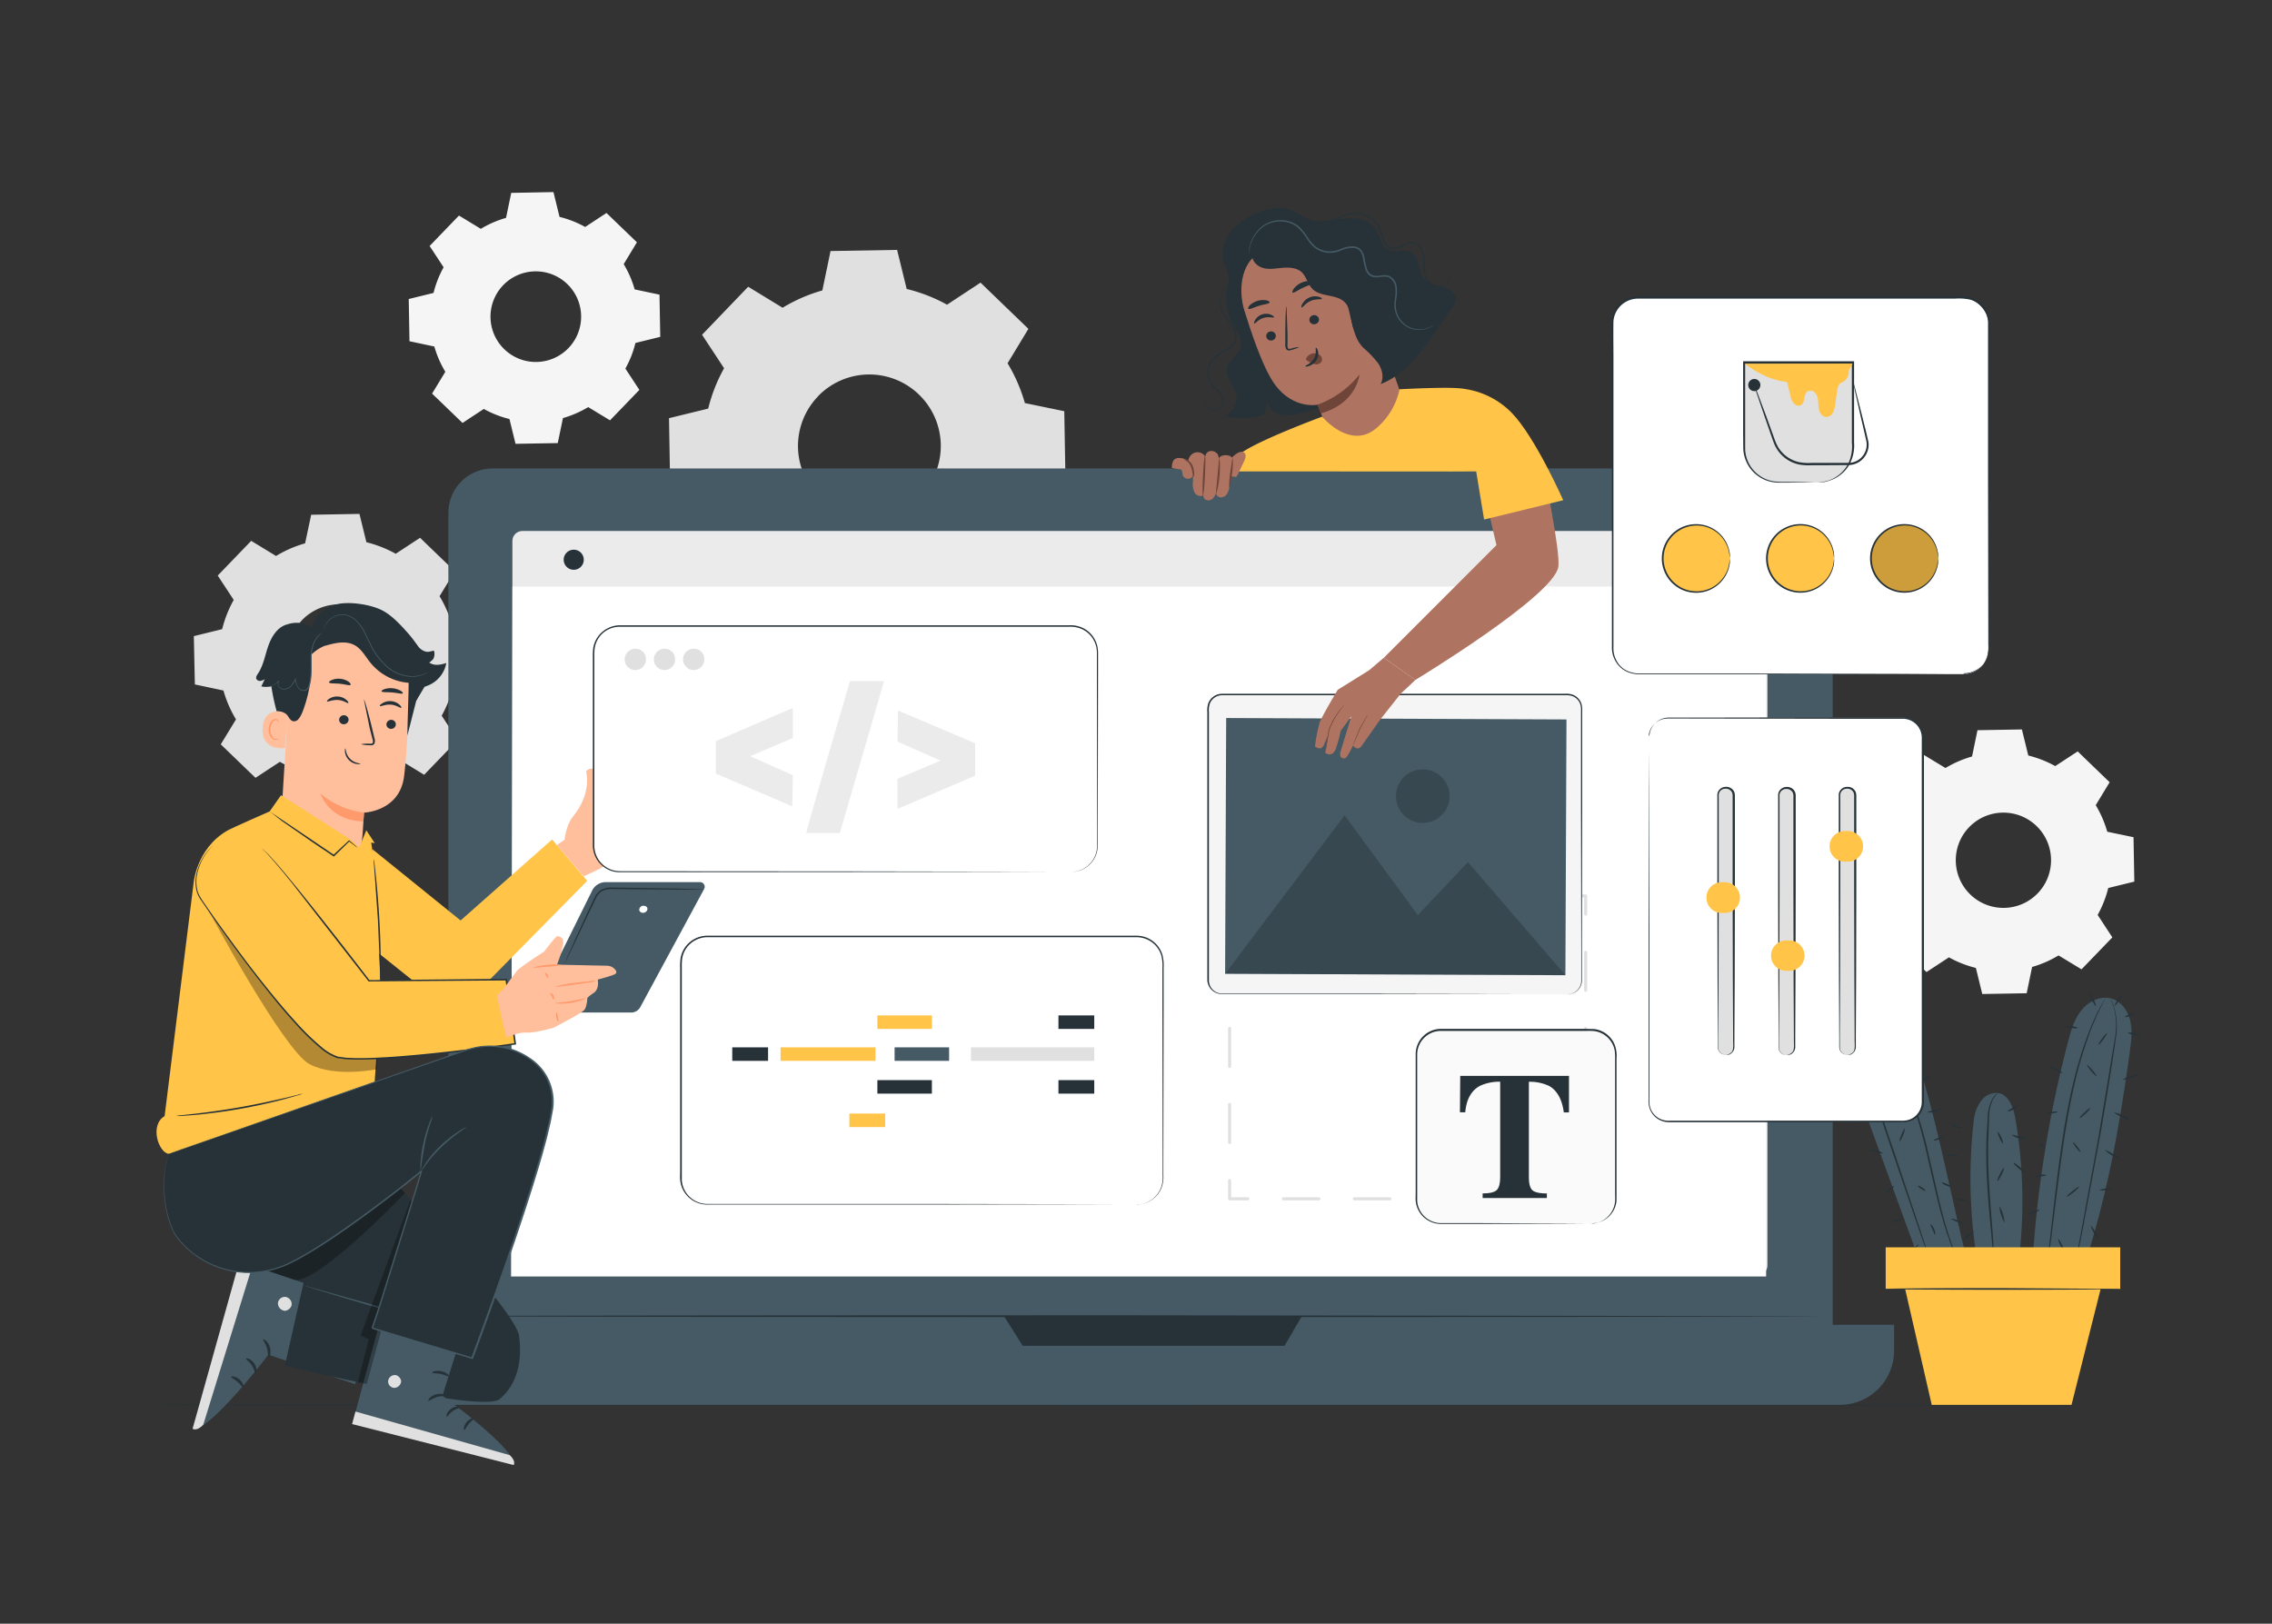 <svg xmlns="http://www.w3.org/2000/svg" viewBox="122.47 231.014 782.336 559.104" style="max-height: 500px" width="782.336" height="559.104"><rect x="122.47" y="231.014" width="782.336" height="559.104" fill="#333333" stroke="none"/><style>.B{fill:#263238}.C{fill:#ffc448}.D{fill:#e0e0e0}.E{fill:#455a64}.F{fill:#fff}.G{fill:#ae7461}.H{fill:#ffbf9d}.I{fill:#6f4439}.J{fill:#ff9a6c}</style><path d="M0 0h1024v1024H0z" fill="rgba(48,47,67,0)"/><path class="D" d="M391.939 336.982c4.279-2.59 8.886-4.596 13.697-5.963l2.819-13.561 22.92-.398 3.301 13.456c4.854 1.176 9.528 2.999 13.896 5.418l11.528-7.598 16.485 15.919-7.168 11.842c2.583 4.285 4.585 8.895 5.953 13.708l13.572 2.809.398 22.909-13.414 3.291a55.9 55.9 0 0 1-5.471 13.907l7.598 11.58-15.919 16.485-11.842-7.179c-4.279 2.587-8.886 4.589-13.697 5.953l-2.83 13.561-22.909.398-3.301-13.446a56.08 56.08 0 0 1-13.896-5.471l-11.612 7.608-16.485-15.919 7.179-11.832c-2.585-4.284-4.587-8.894-5.953-13.708l-13.561-2.819-.398-22.92 13.498-3.301c1.198-4.855 3.037-9.528 5.471-13.896l-7.588-11.528 15.888-16.537 11.842 7.231zm12.209 30.518c-6.908 7.153-8.827 17.764-4.862 26.883s13.034 14.953 22.977 14.779 18.802-6.32 22.446-15.573 1.355-19.79-5.799-26.697c-4.682-4.538-10.976-7.029-17.496-6.925s-12.731 2.795-17.266 7.481z"/><path fill="#f5f5f5" d="M288.019 309.818c2.719-1.64 5.644-2.912 8.698-3.783l1.792-8.604 14.536-.272 2.096 8.541c3.083.756 6.051 1.923 8.824 3.469l7.336-4.821 10.48 10.103-4.548 7.514c1.641 2.718 2.91 5.643 3.773 8.698l8.552 1.813.262 14.536-8.541 2.096c-.756 3.083-1.923 6.051-3.469 8.824l4.821 7.336-10.103 10.48-7.514-4.548a36.04 36.04 0 0 1-8.698 3.773l-1.792 8.615-14.536.252-2.096-8.541c-3.083-.756-6.051-1.923-8.824-3.469l-7.336 4.821-10.48-10.103 4.559-7.514a35.63 35.63 0 0 1-3.783-8.698l-8.562-1.824-.252-14.536 8.541-2.096c.756-3.083 1.923-6.051 3.469-8.824l-4.821-7.336 10.103-10.48 7.514 4.559zm7.755 19.367c-4.4 4.535-5.632 11.276-3.119 17.073s8.274 9.507 14.592 9.396 11.945-4.022 14.252-9.904.839-12.576-3.718-16.953a15.62 15.62 0 0 0-22.008.388zm496.595 166.297a37.37 37.37 0 0 1 9.149-3.972l1.876-9.055 15.29-.262 2.201 8.971a38.19 38.19 0 0 1 9.285 3.647l7.724-5.062 11.004 10.627-4.789 7.891a37.73 37.73 0 0 1 3.972 9.149l9.044 1.886.272 15.29-8.981 2.201c-.797 3.24-2.024 6.36-3.647 9.275l5.062 7.724-10.616 11.004-7.902-4.789a37.37 37.37 0 0 1-9.107 3.972l-1.876 9.055-15.29.262-2.201-8.981a37.13 37.13 0 0 1-9.275-3.647l-7.734 5.072-10.994-10.627 4.789-7.902a37.33 37.33 0 0 1-3.982-9.139l-9.044-1.886-.272-15.29 8.981-2.201a37.13 37.13 0 0 1 3.647-9.275l-5.062-7.724 10.585-11.004 7.902 4.789zm8.153 20.363c-6.291 6.517-6.107 16.9.409 23.191s16.9 6.108 23.191-.409 6.109-16.899-.408-23.191c-6.519-6.286-16.898-6.103-23.192.409z"/><path class="D" d="M217.582 422.425c3.107-1.878 6.452-3.33 9.946-4.318l2.096-9.841 16.621-.293 2.389 9.757c3.527.866 6.921 2.202 10.092 3.972l8.384-5.502 11.958 11.528-5.24 8.583c1.878 3.107 3.33 6.452 4.318 9.946l9.841 2.096.293 16.621-9.757 2.4a40.63 40.63 0 0 1-3.972 10.082l5.502 8.384-11.528 11.958-8.583-5.24c-3.107 1.878-6.452 3.33-9.946 4.318l-2.096 9.883-16.621.293-2.368-9.725a40.63 40.63 0 0 1-10.082-3.972l-8.384 5.502-11.958-11.528 5.24-8.594c-1.878-3.107-3.33-6.452-4.318-9.946l-9.841-2.096-.356-16.632 9.757-2.4a40.63 40.63 0 0 1 3.982-10.071l-5.512-8.384 11.528-11.958 8.594 5.24zm8.866 22.144a17.82 17.82 0 0 0 25.639 24.744 17.82 17.82 0 0 0-.424-25.184c-3.4-3.289-7.969-5.091-12.699-5.009s-9.233 2.043-12.516 5.449z"/><path class="B" d="M855.081 714.765c0 .157-154.622.272-345.306.272s-345.347-.115-345.347-.272 154.59-.272 345.347-.272l345.306.272z"/><path class="E" d="M784.309 601.151c-2.012-6.864-7.336-10.396-13.352-10.48-5.439 1.184-7.336 6.665-7.776 12.209s1.509 10.983 3.416 16.213q9.191 25.152 18.371 50.367l15.353-2.306c-5.795-22.616-9.453-43.618-16.013-66.003z"/><g class="B"><path d="M771.168 590.2c-.654.814-1.246 1.676-1.771 2.578a17.67 17.67 0 0 0-2.012 8.164c.105 4.222.924 8.396 2.421 12.345l5.009 14.724 8.981 26.808 2.662 8.153.702 2.222c.091.255.158.518.199.786a3.95 3.95 0 0 1-.314-.755l-.796-2.19-2.83-8.08-9.149-26.755-4.957-14.756c-1.492-4.005-2.276-8.239-2.316-12.513.043-2.896.81-5.735 2.232-8.258a9.43 9.43 0 0 1 1.939-2.473z"/><path d="M796.896 665.624a4.04 4.04 0 0 1-.377-.723l-.964-2.096c-.817-1.865-1.865-4.611-2.987-8.08s-2.253-7.64-3.375-12.314l-3.521-15.227c-1.247-5.397-2.693-10.48-4.265-14.997a84.9 84.9 0 0 0-4.968-11.706 63.55 63.55 0 0 0-4.464-7.336c-.566-.849-1.048-1.446-1.373-1.886-.181-.207-.336-.436-.461-.681.196.189.378.392.545.608.335.419.87.996 1.467 1.824a55.71 55.71 0 0 1 4.632 7.263 80.91 80.91 0 0 1 5.114 11.717 152.19 152.19 0 0 1 4.328 15.049l3.479 15.227c1.079 4.685 2.18 8.856 3.249 12.324s2.096 6.225 2.798 8.112c.356.954.681 1.677.87 2.169a3.8 3.8 0 0 1 .272.755zm-30.12-49.109c0 .147-.786.514-1.844.817s-1.96.43-2.002.283.786-.524 1.844-.828 1.96-.43 2.002-.272zm-2.065-10.459a7.64 7.64 0 0 1-2.589.388 7.9 7.9 0 0 1-2.62 0 8.98 8.98 0 0 1 5.24-.419zm1.352-9.684c-.094.126-.954-.388-1.918-1.142s-1.666-1.457-1.572-1.582.954.388 1.918 1.142 1.666 1.457 1.572 1.582zm4.349-9.086c.157 0 .136.776.157 1.687s0 1.656-.126 1.687-.44-.713-.451-1.677.262-1.729.419-1.698zm9.78 3.805c.126.084-.22.859-.776 1.729s-1.121 1.509-1.247 1.425.21-.859.776-1.729 1.111-1.509 1.247-1.425zm6.676 10.585c.063.147-.713.639-1.74 1.111s-1.918.723-1.981.587.713-.639 1.74-1.111 1.918-.734 1.981-.587zm4.232 10.993c-1.449 1.09-3.261 1.582-5.062 1.373a9.56 9.56 0 0 1 2.515-.755 10.08 10.08 0 0 1 2.547-.618zm-17.502-2.463c-.157 0-.073-.817.168-1.729s.576-1.624.723-1.582.073.817-.168 1.729-.576 1.624-.723 1.582zm2.989 13.928c.021-.815.229-1.615.608-2.337.472-1.247.985-2.201 1.132-2.148-.019.819-.227 1.622-.608 2.348-.482 1.205-.985 2.138-1.132 2.138zm-5.837 4.045a5.53 5.53 0 0 1-2.232-.398c-1.205-.325-2.169-.618-2.096-.776s1.048-.105 2.285.231 2.148.796 2.044.943zm3.92 11.276c.094.126-.545.776-1.425 1.457s-1.666 1.142-1.761 1.048.534-.776 1.415-1.467 1.666-1.163 1.771-1.038zm3.226 11.267c0 .147-.765.514-1.803.807s-1.907.419-1.949.262.765-.514 1.792-.807 1.907-.419 1.96-.262zm13.918-28.557c.094.126-.587.713-1.593 1.142s-1.886.503-1.918.346.744-.472 1.698-.87 1.698-.744 1.813-.618zm2.829 17.616c-.052.147-.901-.073-1.876-.482s-1.719-.87-1.666-1.048.912.073 1.886.493 1.719.891 1.656 1.038zm4.308 12.513a5.99 5.99 0 0 1-2.484-.555c-1.32-.461-2.348-.943-2.295-1.048a5.9 5.9 0 0 1 2.484.566c.832.174 1.615.528 2.295 1.038z"/><path d="M778.996 663.046c-.084-.147.901-.87 2.033-1.834s2.002-1.824 2.096-1.719-.576 1.153-1.761 2.148a5.24 5.24 0 0 1-2.368 1.404zm9.757-6.854c-.157 0-.409-.817-.838-1.792s-.859-1.729-.734-1.834.796.555 1.258 1.614.461 2.002.314 2.012zm-3.228-15.123c-.084.126-.744-.157-1.478-.629s-1.237-.975-1.153-1.111.744.157 1.467.629 1.163.943 1.163 1.111zm11.214-12.576c0 .147-.859.514-2.096.639a3.5 3.5 0 0 1-2.096-.189c0-.157.943-.252 2.096-.377s2.054-.241 2.096-.073zm.933-9.149c0 .157-.933.22-1.96-.21s-1.645-1.111-1.541-1.226.817.325 1.761.702 1.75.576 1.74.734zm1.771 25.037c0 .157-.796.178-1.729.052s-1.708-.388-1.708-.503.796-.178 1.74-.052 1.719.356 1.698.503zm28.212-16.81c-.115.115-.88-.451-1.719-1.258s-1.436-1.562-1.32-1.677.88.451 1.719 1.268 1.425 1.562 1.32 1.666z"/></g><path class="E" d="M855.877 592.926c.472-3.448.901-6.98.126-10.365s-3.029-6.634-6.351-7.661c-3.794-1.163-7.986.901-10.48 4.003s-3.595 7.032-4.601 10.868a396.46 396.46 0 0 0-12.503 80.853l15.605 3.71c9.684-27.73 14.19-52.295 18.204-81.409z"/><path class="B" d="M847.473 574.575s0 .084-.105.241-.189.419-.325.692l-1.31 2.641-.933 1.897-.996 2.327-1.142 2.672c-.398.943-.723 1.981-1.111 3.06a137.02 137.02 0 0 0-4.538 15.364c-1.415 5.869-2.599 12.398-3.689 19.283-2.096 13.781-3.427 26.347-4.632 35.412l-1.52 10.721-.472 2.903c0 .304-.094.555-.136.755a1.05 1.05 0 0 1-.063.262c-.016-.09-.016-.182 0-.272 0-.199 0-.451.073-.755l.367-2.924 1.341-10.742c1.111-9.065 2.358-21.641 4.475-35.443 1.048-6.896 2.295-13.446 3.741-19.325a129.51 129.51 0 0 1 4.664-15.385l1.153-3.05 1.184-2.662 1.048-2.316c.325-.713.692-1.32.985-1.886l1.415-2.589c.147-.272.272-.482.377-.671s.136-.22.147-.21zm1.456.146c.733 1.049 1.282 2.215 1.624 3.448a24.34 24.34 0 0 1 .482 10.375c-1.247 8.698-3.144 20.667-5.45 33.871l-6.288 33.714-2.096 10.176-.629 2.756-.168.713a.77.77 0 0 1-.084.241.91.91 0 0 1 0-.252l.126-.723.514-2.788 1.96-10.208 6.173-33.735 5.617-33.819a24.9 24.9 0 0 0-.293-10.26 20.96 20.96 0 0 0-1.488-3.511zm7.116 41.972a8.99 8.99 0 0 1-2.924-1.048 8.85 8.85 0 0 1-2.683-1.572c1.031.164 2.023.52 2.924 1.048a8.53 8.53 0 0 1 2.683 1.572zm3.428-15.95a9.48 9.48 0 0 1-3.008 1.32c-.998.433-2.06.699-3.144.786a9.48 9.48 0 0 1 3.008-1.32c.998-.433 2.06-.699 3.144-.786zm.25-13.289a5.02 5.02 0 0 1-2.379-.105 5.11 5.11 0 0 1-2.274-.66 5.31 5.31 0 0 1 2.368.105 5.13 5.13 0 0 1 2.285.66zm-15.51-9.925c-.147.073-.755-.859-1.373-2.096s-.996-2.253-.849-2.327.744.859 1.362 2.096a5.76 5.76 0 0 1 .859 2.327zm-6.161 7.452a4.68 4.68 0 0 1-2.274 0c-1.237-.147-2.222-.388-2.201-.545a4.64 4.64 0 0 1 2.264 0 4.8 4.8 0 0 1 2.211.545zm-5.366 15.552a5.61 5.61 0 0 1-2.306-.87c-1.195-.618-2.096-1.237-2.044-1.383a5.49 5.49 0 0 1 2.306.88c1.195.618 2.106 1.237 2.044 1.373zm-1.688 13.352c0 .147-.912.388-2.096.514s-2.096.115-2.096 0 .922-.388 2.096-.524 2.086-.147 2.096.01zm-3.878 21.777c0 .157-.975.367-2.201.461a4.66 4.66 0 0 1-2.253-.094c0-.157.975-.367 2.201-.472.749-.147 1.522-.111 2.253.105zm-2.346 11.916c0 .147-.796.639-1.907 1.1s-2.096.713-2.096.566.796-.639 1.907-1.048 2.033-.765 2.096-.618zm8.571 14.651a6.65 6.65 0 0 1-1.352-2.285 6.38 6.38 0 0 1-.828-2.526 12.23 12.23 0 0 1 2.18 4.81zm4.999-22.532c.094.126-.765.985-1.928 1.928s-2.18 1.614-2.285 1.488.765-.985 1.928-1.928 2.18-1.614 2.285-1.488zm.493-12.021c-.126.094-.786-.566-1.478-1.467s-1.153-1.719-1.048-1.813.786.566 1.478 1.467 1.184 1.719 1.048 1.813zm3.396-15.07c.105.115-.618.964-1.635 1.897s-1.907 1.593-2.012 1.478.618-.964 1.635-1.897 1.897-1.624 2.012-1.478zm2.148-11.025c-.115.105-.954-.692-1.865-1.771s-1.541-2.033-1.425-2.096.954.692 1.865 1.771 1.551 2.002 1.425 2.096zm3.585-14.787c.126.094-.43 1.048-1.226 2.148s-1.551 1.907-1.677 1.813.419-1.048 1.216-2.096 1.551-1.96 1.687-1.865zm5.376-13.509c.136.084-.367 1.048-1.1 2.159s-1.446 1.939-1.582 1.844.367-1.048 1.111-2.159 1.446-1.939 1.572-1.844zm4.024 6.739c.063.147-.618.534-1.499.859s-1.656.472-1.708.325.618-.534 1.509-.859 1.645-.472 1.698-.325zm-4.58 49.916a9.61 9.61 0 0 1-5.544-3.008c.975.398 1.908.889 2.788 1.467a16.65 16.65 0 0 1 2.756 1.541zm-2.893 10.396c0 .157-.964.377-2.19.503s-2.232.084-2.243-.073.964-.377 2.19-.493 2.232-.094 2.243.063zm-4.024 17.91a9.05 9.05 0 0 1-3.458-5.313 18.31 18.31 0 0 1 1.729 2.662 18.67 18.67 0 0 1 1.729 2.651zm-26.2 5.89c-.094-.126.618-.786 1.582-1.467s1.824-1.121 1.907-.996-.618.786-1.582 1.467-1.824 1.121-1.907.996z"/><path class="E" d="M816.462 616.369c-.629-3.804-2.19-8.384-5.995-8.981-2.328-.207-4.585.869-5.89 2.809a13.3 13.3 0 0 0-2.421 6.361 173.33 173.33 0 0 0 1.184 48.826l13.959 2.044a167.51 167.51 0 0 0-.838-51.059z"/><path class="B" d="M810.468 607.366c-.538.562-1.032 1.165-1.478 1.803a13.12 13.12 0 0 0-1.562 6.078l-.346 9.495a178.55 178.55 0 0 0 .199 11.633c.409 8.258 1.132 15.72 1.488 21.117l.367 6.414v1.75c.152.032.256.174.239.329s-.147.272-.302.272-.286-.118-.302-.272.087-.297.239-.329l-.157-1.729-.566-6.393c-.482-5.397-1.279-12.848-1.677-21.128-.199-4.129-.252-8.08-.157-11.675 0-1.792.136-3.5.22-5.093l.272-4.423c.062-2.181.682-4.31 1.803-6.183.445-.673 1.032-1.242 1.719-1.666zm7.262 4.255c.084.157-.723.755-1.813 1.341s-2.033.912-2.096.755.734-.755 1.813-1.331 2.012-.922 2.096-.765zm2.38 11.465a3.9 3.9 0 0 1-2.505-.115c-1.362-.346-2.327-.964-2.253-1.121s1.121.168 2.41.493 2.348.514 2.348.744zm-.242 11.8c-.115.136-1.111-.524-2.222-1.467s-1.907-1.824-1.792-1.96 1.111.514 2.211 1.467 1.918 1.824 1.803 1.96z"/><g class="C"><path d="M771.787 660.521h80.759v14.316h-80.759z"/><path d="M777.822 671.997l9.82 42.769h48.135l10.742-42.769h-68.696z"/></g><path class="B" d="M852.503 674.847c0 .157-18.214.283-40.683.283s-40.683-.126-40.683-.283 18.214-.283 40.683-.283l40.683.283zm-40.369-50.136c-.168.073-.681-.744-1.153-1.824s-.723-2.002-.555-2.096.681.744 1.153 1.824.723 2.023.555 2.096zm-1.865 12.964c-.157-.084.21-1.142.828-2.379s1.258-2.159 1.415-2.096-.21 1.142-.838 2.379-1.247 2.18-1.404 2.096zm2.442 14.252c-.178.052-.692-1.132-1.163-2.651a6.73 6.73 0 0 1-.545-2.84c.974 1.679 1.558 3.556 1.708 5.492zm-14.149 5.9c-.115-.136.587-.87 1.551-1.645s1.855-1.268 1.96-1.132-.587.88-1.551 1.645-1.844 1.268-1.96 1.132z"/><g class="E"><rect transform="matrix(1.048 0 0 1.048 515.2 549.93)" height="300.79" width="454.85" rx="14.57" y="-150.395" x="-227.425"/><path d="M258.225 687.182h516.454v8.929c0 10.303-8.352 18.654-18.654 18.654H276.879c-4.947 0-9.692-1.965-13.191-5.464s-5.464-8.243-5.464-13.191v-8.929z"/></g><path class="B" d="M468.202 684.226l6.414 10.197h90.18l5.953-10.197H468.202z"/><rect fill="#ebebeb" transform="matrix(1.048 0 0 1.048 514.984 542.024)" height="244.6" width="412.36" rx="3.27" y="-122.3" x="-206.18"/><path class="F" d="M730.61 670.571H298.446l.472-237.561H730.61v237.561z"/><g class="B"><path d="M323.484 423.756a3.46 3.46 0 0 1-3.458 3.458 3.46 3.46 0 0 1-3.458-3.458 3.46 3.46 0 0 1 3.458-3.458 3.45 3.45 0 0 1 3.458 3.458zm425.96 260.47c0 .178-105.848.314-236.282.314s-236.303-.136-236.303-.314 105.775-.304 236.303-.304l236.282.304z"/></g><path class="D" d="M668.475 644.339h-6.288c-.289 0-.524-.235-.524-.524s.235-.524.524-.524h5.764v-5.764c0-.289.235-.524.524-.524s.524.235.524.524v6.288c0 .289-.235.524-.524.524zm-18.519 0h-12.199c-.289 0-.524-.235-.524-.524s.235-.524.524-.524h12.22c.289 0 .524.235.524.524s-.235.524-.524.524zm-24.45 0h-12.22c-.289 0-.524-.235-.524-.524s.235-.524.524-.524h12.22c.289 0 .524.235.524.524s-.235.524-.524.524zm-24.45 0h-12.22c-.289 0-.524-.235-.524-.524s.235-.524.524-.524h12.241c.289 0 .524.235.524.524s-.235.524-.524.524zm-24.45 0h-12.209c-.289 0-.524-.235-.524-.524s.235-.524.524-.524h12.22c.289 0 .524.235.524.524s-.235.524-.524.524zm-24.449 0h-6.288c-.289 0-.524-.235-.524-.524v-6.288c0-.289.235-.524.524-.524s.524.235.524.524v5.764h5.764c.289 0 .524.235.524.524s-.235.524-.524.524zm-6.288-19.388c-.287-.006-.518-.237-.524-.524v-13.11c0-.289.235-.524.524-.524s.524.235.524.524v13.11c0 .289-.235.524-.524.524zm0-26.2c-.289 0-.524-.235-.524-.524v-13.1c0-.289.235-.524.524-.524s.524.235.524.524v13.1c-.011.281-.243.503-.524.503zm0-26.2c-.287-.006-.518-.237-.524-.524v-13.131c0-.289.235-.524.524-.524s.524.235.524.524v13.11c0 .289-.235.524-.524.524zm0-26.242c-.289 0-.524-.235-.524-.524v-6.288c.006-.287.237-.518.524-.524h6.288c.289 0 .524.235.524.524s-.235.524-.524.524h-5.764v5.764c0 .289-.235.524-.524.524zm104.087-6.287h-12.199c-.289 0-.524-.235-.524-.524s.235-.524.524-.524h12.22c.289 0 .524.235.524.524 0 .143-.058.279-.161.378s-.242.152-.384.146zm-24.45 0h-12.22c-.289 0-.524-.235-.524-.524s.235-.524.524-.524h12.22c.289 0 .524.235.524.524s-.235.524-.524.524zm-24.45 0h-12.22c-.289 0-.524-.235-.524-.524s.235-.524.524-.524h12.241c.289 0 .524.235.524.524s-.235.524-.524.524zm-24.45 0h-12.209c-.289 0-.524-.235-.524-.524s.235-.524.524-.524h12.22c.289 0 .524.235.524.524 0 .141-.057.276-.157.374s-.237.153-.377.15zm91.869 6.288c-.289 0-.524-.235-.524-.524v-5.764h-5.764c-.289 0-.524-.235-.524-.524s.235-.524.524-.524h6.288c.287.006.518.237.524.524v6.288c0 .289-.235.524-.524.524zm0 78.642c-.289 0-.524-.235-.524-.524v-13.11c0-.289.235-.524.524-.524s.524.235.524.524v13.11c-.006.287-.237.518-.524.524zm0-26.2c-.289 0-.524-.235-.524-.524v-13.1c0-.289.235-.524.524-.524s.524.235.524.524v13.1c-.011.281-.243.503-.524.503zm0-26.2c-.289 0-.524-.235-.524-.524v-13.1c0-.289.235-.524.524-.524s.524.235.524.524v13.1c-.017.277-.246.493-.524.493z"/><g class="B"><path d="M546.581 325.789a18.29 18.29 0 0 0 .398 16.967c1.415 2.473 3.521 5.072 2.756 7.839s-4.066 4.192-4.726 6.99c-.776 3.259 2.452 6.016 3.144 9.264.58 3.203-1.242 6.355-4.307 7.451a25.98 25.98 0 0 0 13.98-.493l1.3-5.68c-.545 2.033.87 4.192 2.756 5.104a10.94 10.94 0 0 0 6.204.566 33.2 33.2 0 0 0 24.104-16.537"/><path d="M606.128 325.454c-1.572-1.666-3.532-2.976-4.926-4.8-2.987-3.92-3.144-9.841-7.137-12.765-2.84-2.096-6.718-1.918-10.218-1.404s-7.168 1.279-10.48.126c-2.452-.838-4.464-2.641-6.896-3.49-3.479-1.216-7.336-.346-10.805 1.048-3.593 1.299-6.793 3.496-9.296 6.382-2.5 2.927-3.457 6.869-2.578 10.616.503 1.771 1.509 3.396 1.729 5.24.252 2.012-.493 4.014-.576 6.036a9.6 9.6 0 0 0 7.137 9.432l37.728 19.032c5.816-.493 16.768-8.384 18.864-13.844s1.446-17.418-2.547-21.61z"/></g><path class="G" d="M550.888 337.716c-2.253-7.336-.807-17.9 6.644-19.912l24.502-2.955c2.267-.642 4.642.594 5.418 2.819l18.623 52.4c.206.201.49.3.776.269s.543-.187.702-.426c.093-.105.245-.135.371-.075s.197.198.174.337c-.817 4.863.136 16.223-14.536 17.187-3.28.21-9.725.472-11.528-2.578l-3.479-8.384-2.348-6.036c.021.042-9.767 2.002-16.181-9.17-3.249-5.544-6.634-15.353-9.139-23.475z"/><path class="B" d="M558.561 347.2c.31.848 1.248 1.284 2.096.975a1.57 1.57 0 0 0 1.048-1.981c-.31-.848-1.248-1.284-2.096-.975a1.57 1.57 0 0 0-1.048 1.981zm14.85-5.586a1.63 1.63 0 0 0 .847.919c.393.181.843.197 1.249.045a1.56 1.56 0 0 0 1.048-1.981c-.31-.848-1.248-1.284-2.096-.975a1.58 1.58 0 0 0-1.048 1.991zm-19.032.776c.283.189 1.258-1.331 3.144-1.897s3.511.084 3.637-.241c.063-.147-.293-.545-1.048-.859a4.39 4.39 0 0 0-2.997-.126 4.44 4.44 0 0 0-2.379 1.824c-.44.692-.493 1.216-.356 1.3zm16.307-5.502c.325.147 1.216-1.467 3.144-2.274s3.71-.377 3.815-.713c.052-.157-.356-.503-1.153-.713a4.93 4.93 0 0 0-3.144.272 4.85 4.85 0 0 0-2.348 2.096c-.503.734-.514 1.268-.314 1.331zm-.766 13.613a11.53 11.53 0 0 0-2.872.545c-.44.115-.87.189-1.048-.073a2.18 2.18 0 0 1-.189-1.341v-3.678l-.356-9.432c-.21 0-.398 4.192-.409 9.432v3.668a2.6 2.6 0 0 0 .409 1.729c.243.25.586.378.933.346a3.47 3.47 0 0 0 .755-.178 12.2 12.2 0 0 0 2.777-1.017z"/><path class="I" d="M576.145 370.371a32.94 32.94 0 0 0 14.452-10.407s-.859 9.893-13.278 13.383zm-3.803-16.139c.563-.947 1.571-1.54 2.672-1.572.773-.033 1.527.242 2.096.765a1.81 1.81 0 0 1 .419 2.096c-.474.736-1.356 1.1-2.211.912-.868-.185-1.691-.542-2.421-1.048a1.86 1.86 0 0 1-.576-.451c-.158-.175-.192-.43-.084-.639"/><g class="B"><path d="M575.59 350.743c-.283.084.388 1.876-.66 3.72s-3.05 2.4-2.966 2.651.555.178 1.373-.105a4.87 4.87 0 0 0 2.515-2.096 4.19 4.19 0 0 0 .43-3.081c-.21-.786-.576-1.142-.692-1.09zm-8.048-19.001c.398.314 1.792-.807 3.689-1.687s3.647-1.289 3.647-1.803c0-.241-.493-.461-1.31-.503a6.76 6.76 0 0 0-3.081.681 6.92 6.92 0 0 0-2.494 1.96c-.451.66-.597 1.184-.451 1.352z"/><path d="M552.376 337.359c.482.283 1.865-.514 3.637-1.048s3.364-.629 3.605-1.121c.105-.241-.241-.566-.996-.744a6.75 6.75 0 0 0-5.837 1.719c-.524.597-.618 1.058-.409 1.195zm35.077-23.056c-1.834-1.132-4.192-1.048-6.288-.891a117.93 117.93 0 0 0-27.447 5.408c-.241 2.201 1.813 4.066 3.982 4.559s4.412 0 6.623-.157 4.664 0 6.288 1.446 2.148 4.192 3.815 5.869c2.861 2.851 8.227 1.666 11.077 4.538 2.148 2.159 1.939 5.659 2.84 8.573 1.081 3.358 3.696 6.001 7.043 7.116 2.646.828 5.505.649 8.028-.503l-12.199-30.392c-.817-2.127-1.782-4.381-3.762-5.565z"/><path d="M619.261 329.74c-2.232-.65-4.768-.933-6.288-2.63-2.285-2.473-1.541-7.011-4.307-8.95-2.515-1.761-6.54.293-8.981-1.572-1.918-1.446-1.562-3.699-2.746-5.24s-4.297-1.855-5.942-.828l-4.391 25.948c1.813 7.147 2.19 11.235 5.408 14.4a33.36 33.36 0 0 1 5.093 5.376c1.352 2.096 1.96 4.852.755 7.032 8.384-3.207 14.043-11.025 19.157-18.434l5.418-7.829a6.1 6.1 0 0 0 1.247-2.662c.21-2.274-2.201-3.961-4.423-4.611z"/></g><path class="E" d="M616.253 342.809a4.54 4.54 0 0 1-.796.576c-.805.494-1.687.848-2.61 1.048-1.465.311-2.985.235-4.412-.22a8.31 8.31 0 0 1-4.538-3.605 8.72 8.72 0 0 1-1.195-3.217c-.132-1.236-.097-2.484.105-3.71.215-1.267.247-2.559.094-3.836a4.41 4.41 0 0 0-2.044-3.217c-1.205-.629-2.683-.22-4.192-.126-.803.083-1.613-.073-2.327-.451a3.96 3.96 0 0 1-1.551-1.844c-.494-1.508-.845-3.059-1.048-4.632a4.85 4.85 0 0 0-.954-2.096c-.499-.572-1.187-.944-1.939-1.048a8.96 8.96 0 0 0-4.622.849 9.81 9.81 0 0 1-4.758.765 8.73 8.73 0 0 1-4.318-1.729 14.2 14.2 0 0 1-2.892-3.437 19.67 19.67 0 0 0-2.505-3.144c-.926-.881-2.035-1.547-3.249-1.949-4.153-1.394-8.732.04-11.35 3.553-.891 1.15-1.572 2.449-2.012 3.836-.361 1.192-.576 2.424-.639 3.668a.63.63 0 0 1 0-.241v-.734c.047-.93.202-1.851.461-2.746a12.24 12.24 0 0 1 2.002-4.014 10.48 10.48 0 0 1 11.717-3.794 9.43 9.43 0 0 1 3.437 2.033c.975 1.008 1.84 2.119 2.578 3.312.757 1.217 1.697 2.309 2.788 3.238a8.13 8.13 0 0 0 4.066 1.603c1.547.138 3.103-.114 4.527-.734a9.43 9.43 0 0 1 4.884-.88 3.68 3.68 0 0 1 2.253 1.258c.515.666.873 1.44 1.048 2.264a25.52 25.52 0 0 0 1.048 4.559c.27.666.743 1.231 1.352 1.614.626.333 1.338.472 2.044.398.734 0 1.467-.168 2.222-.199a4.19 4.19 0 0 1 2.222.398 4.81 4.81 0 0 1 2.274 3.553 13.51 13.51 0 0 1-.115 3.972 13.53 13.53 0 0 0-.136 3.595 8.32 8.32 0 0 0 1.111 3.144 8.13 8.13 0 0 0 4.318 3.521 8.55 8.55 0 0 0 4.276.293 10.07 10.07 0 0 0 3.375-1.446z"/><path class="B" d="M620.55 323.798a1.7 1.7 0 0 1 .576.534c.46.625.673 1.397.597 2.169-.047.56-.23 1.1-.534 1.572a3.48 3.48 0 0 1-1.52 1.279c-1.52.692-3.299.478-4.611-.555-.745-.575-1.339-1.323-1.729-2.18a8.03 8.03 0 0 1-.681-2.934c-.178-2.096.189-4.297-.744-6.351-.383-1.066-1.197-1.922-2.243-2.358-1.148-.289-2.363-.116-3.385.482a11.17 11.17 0 0 1-3.689 1.3c-.709.042-1.414-.141-2.012-.524a4.63 4.63 0 0 1-1.425-1.499 15.49 15.49 0 0 1-1.394-3.72c-.345-1.189-.942-2.29-1.75-3.228-1.558-1.788-3.74-2.912-6.099-3.144-2.158-.051-4.295.428-6.225 1.394a18.38 18.38 0 0 1-5.523 1.624 11.98 11.98 0 0 1-7.891-2.096 8.32 8.32 0 0 1-2.169-2.096c.698.718 1.463 1.367 2.285 1.939a11.83 11.83 0 0 0 3.144 1.478c1.484.458 3.045.615 4.59.461 1.87-.27 3.688-.829 5.387-1.656 1.995-1.011 4.209-1.515 6.445-1.467 2.487.218 4.793 1.39 6.435 3.27a9.15 9.15 0 0 1 1.855 3.406 15.47 15.47 0 0 0 1.341 3.605 3.32 3.32 0 0 0 2.976 1.782c1.232-.209 2.417-.635 3.5-1.258a5.07 5.07 0 0 1 3.762-.482c1.165.477 2.076 1.419 2.515 2.599.445 1.062.673 2.202.671 3.354l.063 3.144a8.04 8.04 0 0 0 .618 2.798 5.48 5.48 0 0 0 1.593 2.096 4.19 4.19 0 0 0 4.265.587 3.23 3.23 0 0 0 1.425-1.153 3.03 3.03 0 0 0 .545-1.467c.094-.732-.073-1.474-.472-2.096-.283-.43-.514-.587-.493-.608zm-83.326 45.316a3.5 3.5 0 0 0 1.048 2.096 3.03 3.03 0 0 0 2.484.901 3.27 3.27 0 0 0 2.61-2.211c.205-.665.168-1.382-.105-2.023a5.87 5.87 0 0 0-1.268-1.886c-1.048-1.163-2.651-2.232-3.354-4.077a7.19 7.19 0 0 1 .283-5.827 8.51 8.51 0 0 1 1.907-2.515 12.84 12.84 0 0 1 2.704-1.782 16.64 16.64 0 0 0 2.662-1.614 4.19 4.19 0 0 0 1.562-2.389 5.07 5.07 0 0 0-.335-2.756 9.61 9.61 0 0 0-1.383-2.379 20.96 20.96 0 0 1-2.945-4.37 7.84 7.84 0 0 1-.388-4.601 10.24 10.24 0 0 1 1.603-3.469 20.32 20.32 0 0 0 1.436-2.452c.329-.733.507-1.524.524-2.327v.157a2.61 2.61 0 0 1 0 .472 4.81 4.81 0 0 1-.409 1.771 16.84 16.84 0 0 1-1.373 2.515 10.48 10.48 0 0 0-1.488 3.396c-.289 1.464-.14 2.98.43 4.36.804 1.527 1.789 2.953 2.934 4.244.604.756 1.095 1.596 1.457 2.494.412.953.54 2.005.367 3.029-.223 1.082-.821 2.05-1.687 2.735a18.08 18.08 0 0 1-2.756 1.677c-.936.452-1.809 1.022-2.599 1.698-.74.671-1.348 1.474-1.792 2.368-.859 1.683-.966 3.652-.293 5.418.618 1.698 2.096 2.735 3.228 3.961.57.584 1.019 1.275 1.32 2.033a3.28 3.28 0 0 1 .073 2.274c-.441 1.29-1.573 2.219-2.924 2.4-1.665.105-3.157-1.021-3.511-2.651a1.7 1.7 0 0 1-.021-.671z"/><rect fill="#f5f5f5" transform="matrix(1.048 0 0 1.048 602.76 521.802)" height="98.51" width="122.69" rx="4.59" y="-49.255" x="-61.345"/><path class="B" d="M662.238 573.421a8.29 8.29 0 0 0 1.153-.178 4.85 4.85 0 0 0 2.746-1.918c.479-.691.765-1.498.828-2.337v-10.721l-.084-48.795v-33.693a6.52 6.52 0 0 0-.231-2.18 4.6 4.6 0 0 0-1.132-1.855c-.529-.516-1.171-.9-1.876-1.121-.732-.188-1.489-.259-2.243-.21H543.301a4.57 4.57 0 0 0-4.276 2.976 7.45 7.45 0 0 0-.283 2.798v92.402c.003.785.205 1.557.587 2.243a4.6 4.6 0 0 0 3.783 2.306h52.463l48.795.094h17.889-17.889l-48.795.084h-52.494a5.04 5.04 0 0 1-4.884-4.726v-92.36c-.086-1.007.021-2.02.314-2.987.741-2.004 2.653-3.334 4.789-3.333h118.047c.8-.057 1.603.017 2.379.22a5.07 5.07 0 0 1 3.312 3.28c.208.757.289 1.543.241 2.327v33.693l-.094 48.795v10.732c-.073.86-.373 1.684-.87 2.389a4.8 4.8 0 0 1-2.819 1.907 4.19 4.19 0 0 1-1.258.168z"/><path class="E" d="M544.321 566.33l.37-88.073 117.176.493-.37 88.073z"/><path opacity=".2" d="M544.318 566.337l41.155-54.569 25.204 34.353 17.271-18.246 33.546 38.954-117.177-.493zm77.289-61.13c-.023 5.093-4.171 9.203-9.264 9.18s-9.203-4.171-9.18-9.264 4.171-9.204 9.264-9.18a9.22 9.22 0 0 1 9.18 9.264z"/><path class="C" d="M545.785 393.333s-.65-1.3 3.018-5.397 28.935-13.456 28.935-13.456 9.83 11.884 18.958 3.72a23.99 23.99 0 0 0 7.692-13.142s22.312-1.247 22.784.21l5.974 28.055-10.48.052z"/><path class="G" d="M598.982 457.502l38.776-38.776-4.947-21.212 20.897-6.152s6.183 29.637 5.355 34.846c-1.603 10.103-49.256 38.954-49.256 38.954z"/><path class="C" d="M626.093 364.848c6.454.762 12.449 3.723 16.978 8.384 8.049 8.29 17.68 30.025 17.68 30.025l-27.248 6.655z"/><path class="G" d="M594.003 461.746l-10.91 6.802s-5.492 9.149-6.288 11.444c-.684 2.64-1.198 5.322-1.541 8.028 0 0 2.368 2.169 3.343-1.174l1.121-2.557-.943 5.953s2.379 1.844 3.595-1.3a38.22 38.22 0 0 0 1.698-6.173l3.72-5.125-3.752 12.241s-.713 2.473 1.478 2.253c.87-.084 2.809-4.402 2.809-4.402s1.593 2.096 2.924.21l6.487-9.17 6.98-8.824 5.114-4.8-10.857-7.65-4.706 4.003a1.05 1.05 0 0 1-.272.241z"/><path class="I" d="M578.829 489.99a4.55 4.55 0 0 0 .157-.692l.356-1.886.493-2.809.293-1.666a8.88 8.88 0 0 1 .534-1.698 31.2 31.2 0 0 1 3.144-5.46l1.132-1.551a4.73 4.73 0 0 0 .419-.576 3.24 3.24 0 0 0-.482.524l-1.195 1.509a27.32 27.32 0 0 0-3.249 5.471c-.243.56-.429 1.143-.555 1.74l-.262 1.666-.451 2.819-.283 1.907a3.49 3.49 0 0 0-.052.702zm14.566-12.796a2.6 2.6 0 0 0-.252.356l-.618 1.048-1.981 3.427-.094.241-1.53 3.846-.44 1.174a2 2 0 0 0-.136.44c.092-.125.166-.263.22-.409l.503-1.142 1.593-3.825.094-.241 1.918-3.469.566-1.048c.136-.241.178-.388.157-.398z"/><g class="G"><path d="M532.244 390.703c.052.109.097.221.136.335.184.524.297 1.07.335 1.624-.021.262-.021.524 0 .786a2.65 2.65 0 0 0 .22.461 8.05 8.05 0 0 1 .283 3.238c-.141 1.19.067 2.395.597 3.469.596 1.086 1.945 1.503 3.05.943a1.55 1.55 0 0 0 1.163 1.698 2.23 2.23 0 0 0 2.096-.639 4.19 4.19 0 0 0 1.048-1.991 1.72 1.72 0 0 0 1.708 1.666 2.64 2.64 0 0 0 2.18-1.341 6.1 6.1 0 0 0 .755-2.536 28.6 28.6 0 0 1 .534-3.396l1.624.22c.692.073.147 0 .147 0 .436-.565.789-1.19 1.048-1.855l1.792-3.731c.409-.996.671-1.991.063-2.641-1.488-1.562-4.391 1.614-4.391 1.614-.409-1.1-3.783-1.289-4.433.189-.272-.807-.168-1.279-.828-1.824-.654-.572-1.542-.798-2.389-.608a1.95 1.95 0 0 0-1.446 1.876c-.556-.924-1.547-1.498-2.625-1.521s-2.093.507-2.688 1.406c-.227.316-.394.672-.493 1.048-.048.142-.076.29-.084.44a.65.65 0 0 0 .073.199l.524.87z"/><path d="M528.682 388.722c-.735-.081-1.468.16-2.012.66a4.19 4.19 0 0 0-.629 2.798l2.557.43c.22 0 .398 0 .576.105.472.335.388 1.457.576 2.002a1.96 1.96 0 0 0 2.473 1.048 2.63 2.63 0 0 0 1.593-2.337 4.11 4.11 0 0 0-1.048-2.735 5.71 5.71 0 0 0-4.087-1.97z"/></g><path class="I" d="M537.391 388.041c.189 0 .189 3.06 0 6.802s-.503 6.781-.692 6.77-.189-3.06 0-6.802.503-6.781.692-6.77zm4.873.671c.189 0 .44 2.756.136 6.173s-1.048 6.099-1.184 6.057.21-2.756.493-6.12l.555-6.11zm4.58 0c.189 0 .272 2.306-.084 5.093s-.786 5.02-.964 4.999-.084-2.306.272-5.083l.776-5.009zm-16.695.587c0-.084.493-.189 1.195.126a3.91 3.91 0 0 1 1.876 2.19 7.85 7.85 0 0 1 .461 2.809c-.084.838-.692 1.048-.713.975s.283-.367.22-1.048c-.128-.862-.335-1.711-.618-2.536a4.19 4.19 0 0 0-1.467-2.012c-.534-.325-.964-.419-.954-.503z"/><rect class="F" transform="matrix(1.048 0 0 1.048 439.906 599.68)" height="88.07" width="158.42" rx="8.65" y="-44.035" x="-79.21"/><path class="B" d="M513.853 645.828s.44 0 1.289-.126c3.345-.508 6.127-2.841 7.21-6.047.399-1.244.559-2.553.472-3.857v-4.485l-.084-53.689v-13.226c.098-1.508-.043-3.022-.419-4.485a8.92 8.92 0 0 0-6.508-5.963 10.29 10.29 0 0 0-2.358-.22H366.043a8.91 8.91 0 0 0-5.754 2.148c-1.591 1.365-2.634 3.26-2.934 5.334-.112 1.044-.151 2.095-.115 3.144v73.004a8.74 8.74 0 0 0 4.066 6.843c1.55.975 3.358 1.457 5.188 1.383h74.052l53.689.084h19.681-5.083l-14.599.052-53.689.084h-74.115c-1.921.08-3.821-.424-5.45-1.446a9.43 9.43 0 0 1-3.668-4.391 9.16 9.16 0 0 1-.639-2.851c-.063-.985 0-1.918 0-2.882v-69.839c-.039-1.077-.001-2.156.115-3.228.329-2.211 1.445-4.228 3.144-5.68a9.43 9.43 0 0 1 6.11-2.274h147.412a10.69 10.69 0 0 1 2.452.231 9.34 9.34 0 0 1 6.812 6.288 14.45 14.45 0 0 1 .43 4.611v13.205l-.094 53.689v4.485a10.69 10.69 0 0 1-.503 3.909c-.676 1.983-2.021 3.669-3.804 4.768a8.71 8.71 0 0 1-3.553 1.279 5.41 5.41 0 0 1-.975.073z"/><g class="C"/><path class="C" d="M424.584 580.663h18.77v4.653h-18.77z"/><path class="B" d="M486.93 580.663h12.335v4.653H486.93z"/><path class="D" d="M499.275 596.311h-42.454v-4.653h42.454z"/><path class="E" d="M449.285 596.311h-18.77v-4.653h18.77z"/><path class="B" d="M386.949 596.311h-12.335v-4.653h12.335z"/><path class="C" d="M423.924 596.311h-32.677v-4.653h32.677z"/><path class="B" d="M424.584 602.953h18.77v4.653h-18.77zm62.346 0h12.335v4.653H486.93z"/><path class="C" d="M414.943 614.461h12.335v4.653h-12.335z"/><g class="E"/><rect fill="#fafafa" transform="matrix(1.048 0 0 1.048 644.438 619.12)" height="63.63" width="65.53" rx="8.1" y="-31.815" x="-32.765"/><path class="B" d="M670.246 652.431c.863-.054 1.717-.205 2.547-.451a8.5 8.5 0 0 0 5.24-4.894c.311-.785.505-1.611.576-2.452.063-.88 0-1.834 0-2.819v-46.196c.029-.875-.006-1.75-.105-2.62a7.88 7.88 0 0 0-.796-2.494 8.28 8.28 0 0 0-3.762-3.689 8.06 8.06 0 0 0-2.61-.765c-.901-.084-1.876-.052-2.83-.052h-49.843a8.2 8.2 0 0 0-8.206 7.975v50.629a8.76 8.76 0 0 0 .608 2.505 8.33 8.33 0 0 0 7.87 5.083h13.928l27.447.094 7.462.052h2.599-2.599l-7.462.052-27.447.084h-13.97a8.76 8.76 0 0 1-8.3-5.345 9.43 9.43 0 0 1-.65-2.641c-.063-.933 0-1.803 0-2.725v-47.956a8.73 8.73 0 0 1 8.751-8.51h49.843l2.882.063c.962.115 1.897.391 2.767.817a8.77 8.77 0 0 1 3.982 3.909 10.33 10.33 0 0 1 .933 5.334v49.036c-.081.863-.285 1.71-.608 2.515a8.7 8.7 0 0 1-2.589 3.437 8.56 8.56 0 0 1-2.798 1.478c-.624.187-1.268.3-1.918.335-.692.21-.943.21-.943.21zm-44.96-50.944h37.445v12.576h-1.782q-.891-6.728-5.041-9.107a15.62 15.62 0 0 0-6.99-1.436v32.76q0 3.448 1.195 4.559 1.195 1.111 4.999 1.132v1.572h-22.113v-1.593c2.431 0 4.045-.377 4.842-1.142s1.195-2.274 1.195-4.548v-32.771a16.01 16.01 0 0 0-6.98 1.436q-4.464 2.431-5.041 9.107h-1.834z"/><path class="F" d="M690.42 484.918v125.404a6.74 6.74 0 0 0 6.739 6.739h80.843a6.74 6.74 0 0 0 6.739-6.739V484.918a6.74 6.74 0 0 0-6.739-6.739h-80.843a6.74 6.74 0 0 0-6.739 6.739z"/><path class="B" d="M690.419 484.918c-.007-.098-.007-.196 0-.293 0-.295.025-.589.073-.88a6.76 6.76 0 0 1 6.288-5.628h7.65l48.742-.084h24.733a6.99 6.99 0 0 1 6.812 5.177 8.26 8.26 0 0 1 .241 2.316v124.89c-.005 2.068-.916 4.029-2.494 5.366a6.94 6.94 0 0 1-2.662 1.404c-.972.223-1.97.307-2.966.252h-79.344a7.66 7.66 0 0 1-2.568-.367 6.98 6.98 0 0 1-3.909-3.228 7.18 7.18 0 0 1-.807-2.421 22.32 22.32 0 0 1-.073-2.494v-57.273l.084-48.742.052-13.247v-4.622 4.622l.052 13.247.084 48.742v57.273a20.48 20.48 0 0 0 .073 2.421c.106.791.358 1.555.744 2.253a6.53 6.53 0 0 0 3.637 2.997c.778.25 1.594.363 2.41.335h79.365a10 10 0 0 0 2.819-.241c.908-.237 1.75-.678 2.463-1.289a6.54 6.54 0 0 0 2.295-4.947v-124.89c.038-.741-.036-1.483-.22-2.201a6.54 6.54 0 0 0-6.372-4.852H752.89l-48.742-.084h-7.64c-3.122.128-5.736 2.406-6.288 5.481.189.608.231 1.006.199 1.006z"/><rect class="D" transform="matrix(1.048 0 0 1.048 716.656 548.264)" height="87.75" width="5.19" rx="2.45" y="-43.875" x="-2.595"/><path class="B" d="M716.797 594.245a2.8 2.8 0 0 0 1.719-.744c1.121-.849.671-2.903.734-5.24l-.094-20.394-.073-30.266v-32.184a4.82 4.82 0 0 0-.073-1.132c-.091-.347-.263-.666-.503-.933-.502-.554-1.238-.834-1.981-.755-.733.002-1.419.357-1.844.954a2.19 2.19 0 0 0-.388.985 10.67 10.67 0 0 0 0 1.174v32.132l-.063 30.256-.105 20.405v3.196c.021 1.286 1.004 2.351 2.285 2.473h.482a2.43 2.43 0 0 1-.493 0c-.491-.019-.965-.183-1.362-.472a2.64 2.64 0 0 1-1.048-2.096v-3.196l-.094-20.405-.073-30.256v-33.295a2.84 2.84 0 0 1 .503-1.268c.541-.76 1.415-1.213 2.348-1.216.922-.074 1.828.281 2.452.964a2.88 2.88 0 0 1 .639 1.195 5.66 5.66 0 0 1 .094 1.289v32.09l-.063 30.266-.105 20.394v3.207c.05.814-.269 1.607-.87 2.159-.512.562-1.272.83-2.023.713z"/><rect class="D" transform="matrix(1.048 0 0 1.048 737.574 548.264)" height="87.75" width="5.19" rx="2.45" y="-43.875" x="-2.595"/><path class="B" d="M737.726 594.245c.638-.043 1.242-.306 1.708-.744 1.132-.849.671-2.903.744-5.24l-.105-20.394-.063-30.266v-32.09a4.32 4.32 0 0 0-.073-1.132c-.082-.35-.256-.672-.503-.933-.497-.553-1.23-.834-1.97-.755-.733-.001-1.421.355-1.844.954a2.19 2.19 0 0 0-.388.985 10.53 10.53 0 0 0 0 1.174v32.163l-.073 30.256-.094 20.405v3.196c.03 1.282 1.009 2.342 2.285 2.473h.493c-.164.016-.329.016-.493 0-.494-.018-.972-.182-1.373-.472a2.67 2.67 0 0 1-1.048-2.096v-3.196l-.105-20.405-.063-30.256v-33.389c.067-.456.239-.89.503-1.268.545-.76 1.422-1.213 2.358-1.216.92-.076 1.822.28 2.442.964a2.88 2.88 0 0 1 .639 1.195c.091.423.123.857.094 1.289v32.1l-.073 30.266-.094 20.394v3.207c.053.812-.263 1.605-.859 2.159-.526.552-1.293.804-2.044.671z"/><rect class="D" transform="matrix(1.048 0 0 1.048 758.503 548.264)" height="87.75" width="5.19" rx="2.45" y="-43.875" x="-2.595"/><path class="B" d="M758.645 594.245a2.8 2.8 0 0 0 1.719-.744c1.121-.849.671-2.903.734-5.24l-.094-20.394-.073-30.266v-32.184a4.82 4.82 0 0 0-.073-1.132c-.091-.347-.263-.666-.503-.933-.498-.552-1.231-.832-1.97-.755-.736-.001-1.427.354-1.855.954a2.19 2.19 0 0 0-.388.985 10.67 10.67 0 0 0 0 1.174v32.132l-.063 30.256-.094 20.405v3.196c.021 1.286 1.004 2.351 2.285 2.473h.482a2.43 2.43 0 0 1-.493 0c-.491-.02-.964-.184-1.362-.472a2.64 2.64 0 0 1-1.1-2.096v-3.196l-.094-20.405-.073-30.256v-33.295a2.84 2.84 0 0 1 .503-1.268c.543-.763 1.422-1.216 2.358-1.216.919-.074 1.821.282 2.442.964a2.88 2.88 0 0 1 .639 1.195 5.66 5.66 0 0 1 .094 1.289v32.09l-.063 30.266-.105 20.394v3.207c.05.814-.269 1.607-.87 2.159-.503.549-1.243.815-1.981.713z"/><path class="C" d="M716.357 545.387h-1.048a5.24 5.24 0 0 1-5.24-5.292 5.24 5.24 0 0 1 5.24-5.292h1.048a5.24 5.24 0 0 1 5.24 5.292 5.24 5.24 0 0 1-5.24 5.292zm22.239 19.933h-1.048a5.24 5.24 0 1 1 0-10.48h1.048a5.24 5.24 0 1 1 0 10.48zm20.164-37.602h-1.048a5.24 5.24 0 0 1-5.24-5.24 5.24 5.24 0 0 1 5.24-5.292h1.048a5.24 5.24 0 0 1 5.24 5.292 5.24 5.24 0 0 1-5.24 5.24z"/><rect class="F" transform="matrix(1.048 0 0 1.048 742.447 398.39)" height="123.59" width="123.59" rx="8.33" y="-61.795" x="-61.795"/><path class="B" d="M798.478 463.152s.44 0 1.289-.126c1.254-.206 2.45-.674 3.511-1.373a8.73 8.73 0 0 0 3.521-4.884 12.92 12.92 0 0 0 .314-3.899v-4.506l-.084-53.909v-52.672a8.46 8.46 0 0 0-6.11-7.598c-1.766-.351-3.57-.464-5.366-.335H686.426a8.47 8.47 0 0 0-8.384 7.713c-.084 4.192 0 8.531 0 12.744v99.529a8.74 8.74 0 0 0 1.184 4.884 7.87 7.87 0 0 0 1.499 1.928c.616.578 1.324 1.05 2.096 1.394 1.512.69 3.175.982 4.831.849h37.225l53.909.084 14.672.052h5.104-5.104l-14.672.052-53.909.084h-37.225a10.26 10.26 0 0 1-5.03-.88 8.7 8.7 0 0 1-2.169-1.467 8.48 8.48 0 0 1-1.666-2.096c-.911-1.549-1.351-3.33-1.268-5.125V341.269c.422-4.642 4.31-8.198 8.971-8.206h111.79c.931-.017 1.86.103 2.756.356a8.96 8.96 0 0 1 6.445 8.038c.063 1.782 0 3.511 0 5.24v47.432l-.094 53.909v4.506a13.36 13.36 0 0 1-.346 3.951c-.581 2.022-1.868 3.77-3.626 4.926a8.7 8.7 0 0 1-3.553 1.331 6.6 6.6 0 0 1-.975.073 2.58 2.58 0 0 1-.409.325z"/><path class="D" d="M748.51 397.158h-13.561c-3.171 0-6.212-1.262-8.452-3.507s-3.493-5.29-3.485-8.461v-29.218h37.445v29.218c.008 3.173-1.247 6.219-3.489 8.465s-5.285 3.506-8.458 3.504z"/><path class="B" d="M748.51 397.158c1.174-.104 2.335-.318 3.469-.639 1.326-.438 2.567-1.1 3.668-1.96a11.6 11.6 0 0 0 3.448-4.328c.912-2.122 1.272-4.44 1.048-6.739v-27.52l.356.367h-37.487l.377-.388v29.753a11.53 11.53 0 0 0 1.216 4.747c1.332 2.667 3.634 4.722 6.435 5.743 2.536.975 5.072.671 7.242.744l5.565.063 3.49.073h1.205-1.205l-3.49.073-5.565.052h-3.49a12.18 12.18 0 0 1-12.042-11.622l-.052-5.418v-24.743h38.2v27.887a13.97 13.97 0 0 1-1.226 6.927 11.79 11.79 0 0 1-3.637 4.423 12.27 12.27 0 0 1-3.804 1.907 9.78 9.78 0 0 1-3.72.597z"/><path class="C" d="M723.201 356.255c5.45 3.972 11.067 6.581 17.816 6.445s14.158-2.306 19.451-6.487z"/><g class="B"><path d="M760.457 361.977c.117.26.208.53.272.807l.629 2.348 2.201 8.656 1.488 5.984.786 3.375c.187 1.273.013 2.573-.503 3.752a7.01 7.01 0 0 1-6.508 4.265l-8.384.052h-4.255c-1.402.078-2.809-.007-4.192-.252-3.949-.816-7.215-3.578-8.677-7.336-.44-1.132-.786-2.201-1.163-3.249l-2.023-5.827-2.882-8.457-.744-2.316a3.31 3.31 0 0 1-.21-.817c.148.24.268.497.356.765l.88 2.264 3.144 8.384 2.096 5.795c.796 2.096 1.383 4.391 2.997 6.225 1.637 1.955 3.892 3.294 6.393 3.794 1.336.223 2.693.297 4.045.22h12.639c1.268.007 2.51-.357 3.574-1.048a6.29 6.29 0 0 0 2.285-2.735c.473-1.058.64-2.227.482-3.375-.178-1.048-.503-2.253-.734-3.322l-1.394-6.005-1.96-8.719-.493-2.379c-.09-.274-.14-.56-.147-.849z"/><path d="M728.64 363.601c0 1.158-.938 2.096-2.096 2.096s-2.096-.938-2.096-2.096.938-2.096 2.096-2.096 2.096.938 2.096 2.096z"/></g><g class="C"><path d="M760.059 356.349c.199.88-1.048 1.708-.985 2.62.029 1.701-1.01 3.238-2.599 3.846a1.05 1.05 0 0 0-.356.199c-.658.699-1.032 1.618-1.048 2.578l-.692 4.695a7.89 7.89 0 0 1-.776 2.83c-.45.899-1.363 1.473-2.368 1.488-1.425-.094-2.306-1.624-2.515-3.029-.272-1.761.073-3.647-1.132-5.167-.528-.745-1.477-1.063-2.348-.786-2.096.786-.838 4.192-2.872 4.988-.58.202-1.221.108-1.719-.252-.932-.801-1.527-1.923-1.666-3.144q-.692-2.746-1.373-5.523l22.48-5.355"/><circle transform="matrix(1.048 0 0 1.048 706.58 423.327)" r="11.05"/><circle transform="matrix(1.048 0 0 1.048 742.453 423.327)" r="11.05"/><circle transform="matrix(1.048 0 0 1.048 778.315 423.327)" r="11.05"/></g><circle opacity=".2" transform="matrix(1.048 0 0 1.048 778.315 423.327)" r="11.05"/><path class="B" d="M718.16 423.327a23.16 23.16 0 0 0-.472-2.798 11.53 11.53 0 0 0-4.192-6.288 11.34 11.34 0 0 0-10.763-1.541 10.72 10.72 0 0 0-2.861 1.551 10.57 10.57 0 0 0-2.379 2.379 11.27 11.27 0 0 0 0 13.352c.663.923 1.469 1.733 2.389 2.4a10.72 10.72 0 0 0 2.861 1.551 11.53 11.53 0 0 0 5.942.514c1.739-.313 3.38-1.031 4.789-2.096a11.53 11.53 0 0 0 4.192-6.236 24.1 24.1 0 0 0 .472-2.798 8.9 8.9 0 0 1-.252 2.851 11.7 11.7 0 0 1-9.149 8.751 11.81 11.81 0 0 1-6.215-.482 11.07 11.07 0 0 1-2.997-1.603 11.4 11.4 0 0 1-2.515-2.505 11.77 11.77 0 0 1 0-14.022 11.18 11.18 0 0 1 2.515-2.505 10.76 10.76 0 0 1 2.997-1.603 11.76 11.76 0 0 1 11.161 1.75 11.58 11.58 0 0 1 4.192 6.519 8.9 8.9 0 0 1 .283 2.861zm35.863 0a23.16 23.16 0 0 0-.472-2.798 11.53 11.53 0 0 0-4.192-6.288 11.34 11.34 0 0 0-10.732-1.582 10.72 10.72 0 0 0-2.861 1.551 10.54 10.54 0 0 0-2.379 2.4 11.27 11.27 0 0 0 0 13.352 11.36 11.36 0 0 0 5.24 3.951 11.53 11.53 0 0 0 5.942.514c1.739-.313 3.38-1.031 4.789-2.096a11.53 11.53 0 0 0 4.192-6.236 24.1 24.1 0 0 0 .472-2.798 8.9 8.9 0 0 1-.252 2.851c-1.064 4.458-4.639 7.881-9.139 8.751a11.8 11.8 0 0 1-6.215-.482 11.01 11.01 0 0 1-3.008-1.603 11.14 11.14 0 0 1-2.505-2.505 11.77 11.77 0 0 1 0-14.022 11.8 11.8 0 0 1 5.512-4.108c3.13-1.14 6.598-.889 9.531.691s5.051 4.337 5.822 7.578a8.9 8.9 0 0 1 .252 2.882zm35.852 0a23.16 23.16 0 0 0-.472-2.798 11.53 11.53 0 0 0-9.013-8.384 11.34 11.34 0 0 0-5.942.514 10.72 10.72 0 0 0-2.861 1.551c-.922.664-1.73 1.475-2.389 2.4a11.27 11.27 0 0 0 0 13.352c.663.923 1.469 1.733 2.389 2.4a10.72 10.72 0 0 0 2.861 1.551 11.53 11.53 0 0 0 5.942.514c1.739-.313 3.38-1.031 4.789-2.096a11.53 11.53 0 0 0 4.192-6.236 24.1 24.1 0 0 0 .472-2.798 8.9 8.9 0 0 1-.252 2.851 11.7 11.7 0 0 1-9.149 8.751 11.81 11.81 0 0 1-6.215-.482 11.07 11.07 0 0 1-2.997-1.603 11.4 11.4 0 0 1-2.515-2.505 11.77 11.77 0 0 1 0-14.022 11.18 11.18 0 0 1 2.515-2.505 10.76 10.76 0 0 1 2.997-1.603 11.76 11.76 0 0 1 11.161 1.75 11.58 11.58 0 0 1 4.192 6.519 8.9 8.9 0 0 1 .293 2.882zm-524.053 29.49c.943 1.404 2.431 2.725 4.119 2.651.614-.094 1.22-.234 1.813-.419.566.398.304 2.389-.136 2.924a10.88 10.88 0 0 1-1.341 1.216c1.907 1.184 3.731.776 5.869.136a10.28 10.28 0 0 1-6.613 7.86c-1.058.489-2.287.439-3.301-.136a4.19 4.19 0 0 1-1.3-2.662 45.73 45.73 0 0 1-.786-11.077z"/><path class="H" d="M222.027 468.558l-2.924 47.485c-.503 8.08.419 20.038 13.226 20.247 11.119-.66 14.567-10.994 15.028-18.529l.451-6.917s12.157-.398 13.771-12.304c.776-5.764 1.415-17.743 1.865-28.6a22.39 22.39 0 0 0-19.65-23.14l-1.153-.136c-12.492-.807-20.153 9.369-20.614 21.893z"/><path class="J" d="M247.817 510.824a29.05 29.05 0 0 1-14.965-6.498s2.714 9.18 14.756 9.558z"/><path class="B" d="M242.399 473.096c-.241.231-1.572-.954-3.574-1.048s-3.542.755-3.741.482c-.105-.115.168-.545.849-.975a5.04 5.04 0 0 1 3.018-.692 4.79 4.79 0 0 1 2.819 1.184c.576.482.755.943.629 1.048zm.094 5.869c-.099.878-.881 1.515-1.761 1.436a1.55 1.55 0 0 1-1.478-1.656c.094-.876.873-1.515 1.75-1.436a1.56 1.56 0 0 1 1.488 1.656zm4.246 8.321a12 12 0 0 1 3.039-.178c.482 0 .933 0 1.048-.335a2.37 2.37 0 0 0-.136-1.425l-.954-3.731-1.96-9.715c.22-.052 1.436 4.192 2.735 9.526l.891 3.752c.221.602.221 1.263 0 1.865-.179.319-.497.536-.859.587a3.05 3.05 0 0 1-.807 0 12.5 12.5 0 0 1-2.997-.346zm-3.542-20.478c-.262.409-1.792-.157-3.71-.346s-3.542 0-3.699-.461c-.073-.22.283-.576 1.048-.87a5.9 5.9 0 0 1 2.892-.367 6.02 6.02 0 0 1 2.756.975c.566.44.828.87.713 1.069zm17.972 2.935c-.22.356-1.771-.126-3.658-.283s-3.479 0-3.658-.367c-.084-.189.241-.503.922-.755a6.59 6.59 0 0 1 2.819-.325 6.76 6.76 0 0 1 2.756.828c.639.367.922.734.817.901z"/><path class="H" d="M221.575 476.765c-.199-.115-7.902-3.437-8.646 4.758s7.629 7.242 7.671 7.001.975-11.759.975-11.759z"/><path class="J" d="M218.38 485.201s-.157.084-.398.178c-.346.109-.72.083-1.048-.073-.838-.398-1.446-1.844-1.352-3.322.043-.703.244-1.387.587-2.002.199-.508.64-.882 1.174-.996.345-.062.685.132.807.461.084.241 0 .398.063.419s.189-.126.147-.472a.9.9 0 0 0-.272-.534 1.05 1.05 0 0 0-.776-.283c-.693.077-1.299.504-1.603 1.132a4.97 4.97 0 0 0-.702 2.243c-.094 1.656.618 3.27 1.771 3.72a1.52 1.52 0 0 0 1.32-.094c.252-.178.304-.356.283-.377z"/><path class="B" d="M211.315 462.941c1.855-2.809 2.421-6.288 3.511-9.432s3.06-6.445 6.288-7.42h.073c2.903-1.048 6.403-.849 8.636 1.237.796-4.192 4.695-7.43 8.918-8.311s10.857.094 14.766 1.897c3.029 1.394 5.879 4.077 9.327 7.996 1.451 1.639 2.768 3.391 3.94 5.24l3.06 11.35-3.385 5.712c-.21.388-.419.776-.671 1.163l-3.029 11.916c0-3.375.44-14.777.43-18.151-5.112-.407-9.838-2.878-13.09-6.843-1.74-2.096-3.06-4.758-5.46-6.089-3.144-1.729-6.927-.776-10.333.22l.157-.115a14.86 14.86 0 0 0-4.8 3.144 46.76 46.76 0 0 1-2.997 19.66c-.356.943-1.31 2.872-2.274 3.144-1.876.618-2.274-1.279-3.333-2.337-.95-.715-2.125-1.065-3.312-.985-.785-2.835-1.398-5.716-1.834-8.625-1.132.288-2.316.31-3.458.063l1.184-2.484a3.98 3.98 0 0 1-1.509.587 1.34 1.34 0 0 1-1.362-.671c-.293-.576.168-1.279.555-1.865z"/><path class="E" d="M233.512 448.94c-.443.316-.86.667-1.247 1.048a8.47 8.47 0 0 0-2.033 3.888 14.37 14.37 0 0 0-.461 3.018v3.532a31.27 31.27 0 0 1-.105 3.93c-.069.708-.195 1.409-.377 2.096a4.19 4.19 0 0 1-.943 1.96 1.77 1.77 0 0 1-1.708.482 2.58 2.58 0 0 1-1.478-.933 6.07 6.07 0 0 1-1.048-3.092h.252a10.23 10.23 0 0 1-1.582 2.431 3.52 3.52 0 0 1-2.389 1.153 2.35 2.35 0 0 1-1.226-.272c-.688-.396-1.094-1.146-1.048-1.939a1.41 1.41 0 0 1 .43-.912l.115.115c-.751.78-1.658 1.395-2.662 1.803a8.1 8.1 0 0 1-.807.272l-.293.052a1.47 1.47 0 0 1 .272-.105l.796-.304a8.12 8.12 0 0 0 2.578-1.834l.115.115a1.56 1.56 0 0 0-.168 1.782c.163.319.414.584.723.765a2.1 2.1 0 0 0 1.111.231 3.31 3.31 0 0 0 2.222-1.048 9.94 9.94 0 0 0 1.52-2.389l.189-.377.063.419a6.09 6.09 0 0 0 .954 2.966 2.42 2.42 0 0 0 1.32.828 1.51 1.51 0 0 0 1.467-.409 4.08 4.08 0 0 0 .87-1.834 13.73 13.73 0 0 0 .367-2.023c.116-1.293.154-2.591.115-3.888v-3.553a15.45 15.45 0 0 1 .493-3.06 8.49 8.49 0 0 1 2.096-3.909c.433-.43.946-.772 1.509-1.006zm36.45 13.467l-.105.073-.304.21-.524.293a4.99 4.99 0 0 1-.744.346 10.65 10.65 0 0 1-5.167.671 13.56 13.56 0 0 1-7.095-3.018c-2.437-2.063-4.427-4.603-5.848-7.462l-2.159-4.423a15.72 15.72 0 0 0-2.494-3.773 8.19 8.19 0 0 0-3.343-2.264 5.75 5.75 0 0 0-1.803-.293c-.57.005-1.137.082-1.687.231-.943.277-1.817.748-2.568 1.383a6.96 6.96 0 0 0-1.436 1.687c-.303.557-.539 1.148-.702 1.761v-.126c0-.126 0-.22.073-.356a6.65 6.65 0 0 1 .524-1.331c.375-.658.857-1.25 1.425-1.75a6.92 6.92 0 0 1 2.62-1.457 7.03 7.03 0 0 1 1.74-.262 6.22 6.22 0 0 1 1.876.293 8.38 8.38 0 0 1 3.458 2.306 16.15 16.15 0 0 1 2.557 3.825l2.148 4.423a23.78 23.78 0 0 0 5.764 7.336 13.51 13.51 0 0 0 6.959 3.018 10.91 10.91 0 0 0 5.104-.566c1.153-.44 1.677-.817 1.729-.776z"/><path class="B" d="M260.635 474.752c-.252.231-1.572-.954-3.574-1.1s-3.553.755-3.741.482.168-.545.838-.975a5.02 5.02 0 0 1 3.029-.702 4.79 4.79 0 0 1 2.819 1.195c.576.524.755.996.629 1.1zm-1.866 5.806c-.099.872-.876 1.505-1.75 1.425a1.55 1.55 0 0 1-1.488-1.656c.104-.87.876-1.504 1.75-1.436a1.56 1.56 0 0 1 1.488 1.666zm-12.146 13.435c0 .073-.472.21-1.258.115-1.034-.149-1.993-.627-2.735-1.362a4.82 4.82 0 0 1-1.362-2.725c-.094-.786 0-1.258.105-1.258s.105.472.304 1.174a5.24 5.24 0 0 0 3.773 3.762c.692.199 1.163.21 1.174.293z"/><g class="C"><path d="M312.595 520.078l-31.524 27.887-30.392-24.555-2.295 32.257 18.864 15.102c7.808 3.05 16.307 4.559 22.511-1.048l34.919-35.391z"/><path d="M189.066 535.588s.734-12.136 11.591-18.518c1.582-.933 14.672-6.655 14.672-6.655l3.899-5.575 23.905 15.238 3.018 2.756 2.452-5.911 2.913 4.433-1.226-.21.335 2.264 1.488 9.799 1.027 28.044c0-.293.451 9.862.168 14.557-1.048 17.69-4.098 62.796-5.167 65.972-.695 2.258-2.696 3.865-5.051 4.056l-62.471-17.512c-3.532-.304-6.749-9.904-1.467-12.985z"/></g><path opacity=".3" d="M194.066 544.119s26.032 48.575 34.972 53.322 23.276 1.729 23.276 1.729v-3.93z"/><path class="C" d="M212.573 523.212c3.605 1.624 37.005 45.515 37.005 45.515l47.275-.388 3.081 22.123s-49.57 7.168-61.13 4.643-45.399-51.666-47.432-54.978c-3.28-5.24-.482-13.624 4.59-18.057"/><path class="B" d="M195.963 522.069l-.514.524c-.513.496-.989 1.028-1.425 1.593a18.59 18.59 0 0 0-3.553 7.336c-.484 1.916-.509 3.92-.073 5.848.409 2.096 2.012 3.982 3.406 6.099 2.892 4.192 6.288 8.887 10.071 14.033s8.059 10.721 12.828 16.537c2.389 2.913 4.905 5.879 7.598 8.835a84.75 84.75 0 0 0 8.814 8.615c1.58 1.401 3.402 2.502 5.376 3.249l.367.126.398.052.796.115c.545.063 1.048.168 1.614.199l3.28.147c4.423.052 8.939-.22 13.53-.524 9.18-.681 18.654-1.708 28.296-2.924q6.613-.817 13.069-1.729l-.231.304q-1.572-11.36-3.071-22.123l.262.231-47.275.346h-.105l-.073-.084-26.273-33.714c-3.207-3.972-5.774-7.032-7.598-9.044-.901-1.048-1.624-1.761-2.096-2.232-.256-.239-.53-.46-.817-.66.316.157.606.362.859.608.771.691 1.506 1.422 2.201 2.19 1.844 1.991 4.444 5.03 7.692 8.981 6.487 7.902 15.573 19.44 26.431 33.599l-.178-.084 47.275-.44h.231v.231q1.488 10.742 3.081 22.123v.272h-.272l-13.079 1.74c-9.694 1.216-19.178 2.232-28.38 2.913-4.59.304-9.118.566-13.624.514l-3.186-.136c-.555 0-1.1-.136-1.645-.21l-.817-.115h-.409l-.398-.136a17.72 17.72 0 0 1-5.554-3.354 84.74 84.74 0 0 1-8.856-8.677c-2.693-2.976-5.24-5.953-7.588-8.877-4.758-5.837-8.992-11.434-12.796-16.59s-7.137-9.893-10.008-14.096l-2.096-3.05c-.64-.957-1.102-2.022-1.362-3.144-.42-1.967-.377-4.005.126-5.953a18.32 18.32 0 0 1 3.678-7.336c.449-.556.94-1.078 1.467-1.562z"/><path class="C" d="M215.341 510.416c.231.534 22.081 15.206 22.081 15.206l5.24-5.062 2.809 2.264"/><path class="B" d="M245.491 522.834a4.19 4.19 0 0 1-.786-.534l-2.096-1.603h.21l-5.24 5.125-.147.136-.168-.105-6.602-4.433-10.973-7.588-4.36-3.406 15.636 10.543 6.581 4.464h-.314l5.334-4.999.105-.094.105.094 2.023 1.719c.472.419.713.65.692.681zm5.67 4.004a8.73 8.73 0 0 1 .272 1.635l.503 4.464a328.62 328.62 0 0 1 1.163 14.777c.325 5.785.461 11.014.472 14.819v4.485a9.82 9.82 0 0 1-.094 1.645 8.29 8.29 0 0 1-.115-1.645c0-1.153-.084-2.662-.136-4.485l-.629-14.798-1.048-14.766-.335-4.475a11.6 11.6 0 0 1-.052-1.656z"/><path class="C" d="M183.178 615.299c14.706-1.081 29.265-3.655 43.45-7.682"/><path class="B" d="M226.628 607.618a8.92 8.92 0 0 1-1.645.566l-4.559 1.3c-3.867 1.048-9.254 2.285-15.269 3.354s-11.528 1.719-15.51 2.096l-4.726.356a12.24 12.24 0 0 1-1.74 0 10.24 10.24 0 0 1 1.729-.252l4.706-.514c3.961-.461 9.432-1.184 15.448-2.243s11.392-2.253 15.269-3.144l4.601-1.121a11.17 11.17 0 0 1 1.698-.398z"/><path class="E" d="M244.758 707.66l-29.868-10.166s-20.436 26.86-26.106 25.508l17.722-58.573 47.16 13.991z"/><path class="D" d="M222.897 680.108c.023-1.297-.952-2.395-2.243-2.526a2.41 2.41 0 0 0-2.484 2.19 2.64 2.64 0 0 0 2.379 2.61c1.226-.052 2.568-1.352 2.327-2.557m-17.597-15.815l4.569 1.352-17.386 56.236s-1.928 2.274-3.678 1.415z"/><g class="B"><path d="M214.9 698.542c-.283-.094 0-1.562-.482-3.249s-1.467-2.798-1.279-3.029 1.719.692 2.285 2.746-.283 3.616-.524 3.532zm-4.402 5.325c-.304 0-.409-1.404-1.331-2.746s-2.096-2.002-2.012-2.285 1.771 0 2.882 1.708.734 3.396.461 3.322zm-8.415 1.267c0-.283 1.572-.252 2.913.964s1.562 2.735 1.289 2.777-.859-1.048-1.981-2.002-2.274-1.446-2.222-1.74zm19.87-5.072c-.22-.199.566-1.394.943-3.039s.252-3.071.545-3.144.943 1.446.472 3.385-1.771 3.008-1.96 2.798z"/><path d="M248.363 628.074c1.142-.314 51.687 53.909 52.84 62.88s-.692 16.768-6.665 21.819-73.978-11.528-73.978-11.528l6.435-28.485-24.586-8.269 22.008-40.212z"/></g><path opacity=".3" d="M260.31 640.095l1.624 1.74s-28.977 30.392-37.864 29.973l-14.221-4.821 48.124-29.533z"/><g class="E"><path d="M226.827 673.537c0 .136 10.48 3.375 23.559 7.21l23.716 6.686c0-.136-10.48-3.385-23.57-7.221l-23.706-6.676z"/><path d="M283.711 683.43l-8.887 28.202s25.676 18.497 24.534 23.873l-55.292-15.269 12.052-44.509z"/></g><path class="D" d="M258.381 704.505a2.35 2.35 0 0 0-2.274 2.148c-.009 1.192.908 2.186 2.096 2.274 1.265-.039 2.299-1.023 2.4-2.285-.084-1.153-1.331-2.379-2.452-2.096m-14.441 16.841l1.163-4.318 53.081 15.007s2.169 1.75 1.404 3.406z"/><path class="B" d="M275.8 711.59c-.084.272-1.467 0-3.039.524s-2.589 1.436-2.809 1.268.618-1.624 2.526-2.201 3.448.178 3.322.409zm5.134 4.003c0 .283-1.31.419-2.547 1.3s-1.824 2.033-2.096 1.939 0-1.656 1.541-2.735 3.165-.786 3.102-.503zm1.373 7.85c-.262 0-.262-1.457.838-2.746s2.526-1.53 2.578-1.268-.943.828-1.834 1.897-1.31 2.169-1.582 2.117zm-5.198-18.497c-.178.21-1.32-.503-2.872-.817s-2.882-.168-2.955-.44 1.331-.912 3.144-.514 2.872 1.593 2.683 1.771z"/><path opacity=".3" d="M245.691 706.947l3.762-14.777-2.798-1.3 17.093-46.542 3.27 2.84-13.435 42.633-4.81 17.795-3.081-.65z"/><path class="B" d="M180.619 628.326l102.914-35.946c.828-.264 1.672-.478 2.526-.639a24.03 24.03 0 0 1 19.22 4.098c4.59 3.437 8.384 8.96 7.179 17.648-2.756 19.294-27.426 85.171-27.426 85.171l-34.123-10.26c-.189-.052-.388-.618-.272-.451.272.451 17.313-54.423 16.883-53.783s-34.437 28.107-48.564 33.148c-12.976 4.714-27.507.371-35.768-10.69-3.312-4.58-6.11-17.617-2.568-28.296z"/><g class="E"><path d="M180.62 628.326l-.346 1.048c-.32 1.061-.583 2.138-.786 3.228-.727 4.212-.788 8.513-.178 12.744.393 3.07 1.197 6.073 2.389 8.929.345.805.763 1.576 1.247 2.306.514.723 1.048 1.425 1.656 2.096a28.81 28.81 0 0 0 4.192 3.951c3.342 2.635 7.186 4.56 11.297 5.659 2.236.615 4.536.966 6.854 1.048a30.33 30.33 0 0 0 7.336-.524l1.855-.398c.608-.147 1.216-.356 1.834-.545a32.56 32.56 0 0 0 3.626-1.383c1.195-.534 2.358-1.174 3.563-1.761l3.521-2.002c4.685-2.788 9.432-5.953 14.211-9.327s9.684-7.001 14.672-10.826q3.731-2.861 7.493-5.9l1.876-1.551c.157-.136.314-.241.472-.398l.252-.231.126-.126c-.189 0 .503 0-.409-.105v-.063c-.094.377-.21.776-.325 1.163l-1.415 4.726-12.408 39.709-1.687 5.167-.891 2.578c0 .073-.126.262-.084.22.88.367.283-.545-.126.241v.136a1.58 1.58 0 0 0 .094.189.69.69 0 0 0 .398.367l.335.094 1.32.398 10.648 3.207 21.788 6.55.262.084.094-.252 3.553-9.652c5.45-15.007 10.627-29.711 15.259-44.016 2.295-7.168 4.517-14.232 6.351-21.243.482-1.75.849-3.511 1.279-5.24s.692-3.511 1.048-5.24c1.221-7.125-1.952-14.288-8.049-18.172-2.777-1.911-5.933-3.201-9.254-3.783-3.22-.569-6.521-.502-9.715.199l-2.337.597-2.222.776-4.402 1.541-32.32 11.318-46.751 16.412-12.796 4.412-3.291 1.174-1.1.419 1.142-.377 3.333-1.132 12.754-4.391 46.814-16.234 32.299-11.224 4.381-1.52 2.232-.776 2.264-.576c3.13-.678 6.363-.739 9.516-.178 3.251.567 6.34 1.833 9.055 3.71a17.44 17.44 0 0 1 7.797 17.68c-.304 1.729-.587 3.479-1.048 5.24s-.796 3.49-1.279 5.24c-1.844 6.99-4.056 14.043-6.361 21.201-4.632 14.326-9.809 29.019-15.259 44.016l-3.542 9.642.346-.168-21.788-6.55-10.658-3.207-1.32-.398-.325-.094s-.105.231 0 0l-.063-.094c-.006-.038-.006-.077 0-.115-.073 0 .115-.063-.147 0 0 0-.891.272.105.22.084-.123.151-.257.199-.398.325-.88.608-1.74.901-2.61q.849-2.599 1.687-5.177l12.377-39.73 1.415-4.726c.115-.398.231-.776.325-1.195v-.21c-.901-.115-.314 0-.514 0l-.094.094-.21.178c-.126.126-.304.262-.451.388l-1.844 1.488q-3.741 3.029-7.472 5.9-7.43 5.733-14.672 10.836c-4.8 3.385-9.495 6.55-14.158 9.338l-3.521 2.002c-1.184.587-2.337 1.226-3.521 1.75-1.166.533-2.363.995-3.584 1.383-.608.178-1.205.398-1.813.545l-1.824.398a30.11 30.11 0 0 1-7.2.534 30.52 30.52 0 0 1-6.791-1.048c-4.067-1.085-7.873-2.977-11.193-5.565-1.499-1.16-2.882-2.462-4.129-3.888-.568-.683-1.117-1.382-1.645-2.096-.479-.707-.89-1.458-1.226-2.243a34.09 34.09 0 0 1-2.421-8.856c-.628-4.209-.603-8.49.073-12.691.272-1.425.503-2.515.723-3.228l.325-1.038z"/><path d="M283.103 619.093c-.996.409-1.939.937-2.809 1.572a42.34 42.34 0 0 0-6.099 4.831 38.18 38.18 0 0 0-5.072 5.911l-1.247 2.002a2.66 2.66 0 0 0-.356.786 30.54 30.54 0 0 0 1.918-2.568 49.17 49.17 0 0 1 5.135-5.733 58.68 58.68 0 0 1 5.942-4.915 26.2 26.2 0 0 0 2.589-1.886zm-11.643-3.804a12.23 12.23 0 0 0-1.205 2.578 46.52 46.52 0 0 0-1.981 6.571 47.26 47.26 0 0 0-.985 6.802c-.109.944-.109 1.897 0 2.84a19.03 19.03 0 0 0 .398-2.798l1.142-6.718c.576-2.599 1.268-4.905 1.803-6.56a19.61 19.61 0 0 0 .828-2.714zm41.973-51.488l12.932-26.127a5.24 5.24 0 0 1 4.685-2.903h32.488a1.59 1.59 0 0 1 1.361.772c.287.478.304 1.071.043 1.565l-22.008 40.715a3.55 3.55 0 0 1-3.144 1.844h-33.651z"/></g><path class="B" d="M364.733 537.297c-.214.04-.432.057-.65.052h-8.698l-22.595-.199a6.5 6.5 0 0 0-3.008.713 5.66 5.66 0 0 0-1.991 2.19l-2.557 5.345-4.318 9.118-2.945 6.12-.838 1.645c-.079.201-.189.388-.325.555.066-.188.154-.367.262-.534l.723-1.698 2.777-6.204 4.192-9.16 2.547-5.408a6.16 6.16 0 0 1 2.211-2.41 6.97 6.97 0 0 1 3.28-.807l22.584.367 6.843.189 1.855.084a2.87 2.87 0 0 1 .65.042z"/><path class="F" d="M344.715 543.019a1.05 1.05 0 0 1 .482 1.614 1.54 1.54 0 0 1-1.719.65c-.434-.098-.777-.429-.891-.859a1.5 1.5 0 0 1 1.048-1.488 2.39 2.39 0 0 1 1.079.084z"/><path class="H" d="M293.573 573.83l2.243-2.285 4.632-6.225c1.341-1.478 9.432-6.676 9.432-6.676s3.888-5.24 4.485-5.24 2.494.335 1.981 2.767a36.68 36.68 0 0 1-2.096 7.022l17.25.367a3.71 3.71 0 0 1 2.809 1.341c.451.566.639 1.195-.168 1.593-1.803.891-9.128 2.672-9.128 2.672l3.27-.838s.702 3.144-1.362 4.58c-.801.49-1.54 1.074-2.201 1.74 0 0-.105 2.945-1.048 4.129s-10.606 6.141-10.606 6.141-6.215 1.824-9.348 1.666-6.372 1.624-6.728 1.719-3.416-14.473-3.416-14.473z"/><path class="J" d="M315.864 563.35a37.14 37.14 0 0 1-4.842.534c-2.662.293-4.873.43-4.884.241a20.82 20.82 0 0 1 4.821-.838c1.626-.272 3.287-.251 4.905.063zm-2.295 7.556c-.063-.178 3.144-1.048 7.043-1.488l5.041-.566a9.43 9.43 0 0 1 2.096-.157 5.97 5.97 0 0 1-2.033.587l-5.041.744-7.105.88zm.001 5.596c0-.178 2.505-.252 5.544-.776l5.492-1.1a20.7 20.7 0 0 1-11.035 1.876zm1.036 6.267c-.168 0-.419-.639-.555-1.499s-.126-1.572 0-1.603.409.65.555 1.509.168 1.572 0 1.593zm-1.541-7.504c-.178 0-.272-.566-.566-1.153s-.66-1.048-.566-1.153.744.126 1.121.88.168 1.457.01 1.425zm-1.97-7.514c-.178 0-.346-.346-.555-.744s-.388-.765-.272-.891.555.105.817.618.168 1.006.01 1.017z"/><path class="H" d="M316.902 520.13s.377-4.905 2.924-8.028c6.665-8.195 4.444-15.5 4.444-15.5 2.316-2.557 6.152.493 6.896 6.288 1.562 12.125-.514 25.781-.639 26.284s-7.064 3.584-7.064 3.584l-9.212-10.763z"/><rect class="F" transform="matrix(1.048 0 0 1.048 413.6 488.937)" height="80.77" width="165.56" rx="8.65" y="-40.385" x="-82.78"/><path class="B" d="M491.289 531.271s.44 0 1.289-.136a8.7 8.7 0 0 0 3.5-1.31 9 9 0 0 0 3.71-4.726c.4-1.244.56-2.553.472-3.857v-4.475l-.084-53.658v-6.487a15.05 15.05 0 0 0-.094-2.18c-.429-2.989-2.347-5.556-5.093-6.812a9.78 9.78 0 0 0-4.475-.796H335.912c-2.106-.007-4.145.736-5.754 2.096-1.608 1.389-2.649 3.322-2.924 5.429a22.29 22.29 0 0 0-.115 3.144v64.232c-.076 1.892.44 3.761 1.478 5.345 1.04 1.55 2.544 2.731 4.297 3.375 1.729.713 3.616.524 5.492.555l79.585.052 53.658.094h19.671-5.083l-14.588.052-53.658.084-79.585.063h-2.819c-.974-.026-1.938-.214-2.851-.555a9.43 9.43 0 0 1-4.548-3.574c-1.096-1.667-1.642-3.635-1.562-5.628v-64.096c-.029-1.077.01-2.155.115-3.228.332-2.207 1.448-4.22 3.144-5.67a9.43 9.43 0 0 1 6.11-2.274h154.58a10.07 10.07 0 0 1 4.643.849c2.868 1.336 4.855 4.043 5.271 7.179a14.67 14.67 0 0 1 .094 2.232v6.487l-.094 53.658v4.475a10.66 10.66 0 0 1-.503 3.909 9.12 9.12 0 0 1-3.804 4.768c-1.082.678-2.297 1.114-3.563 1.279-.32.043-.642.068-.964.073z"/><path fill="#ebebeb" d="M368.956 486.208v11.172l26.305 11.276.231-10.69-14.703-6.56 14.703-6.267v-10.354l-26.535 11.423zm89.29 11.915v-11.161l-26.535-11.287-.22 10.69 14.829 6.56-14.829 6.278v10.354l26.755-11.434zm-43.115-32.562c0 .283-15.448 52.4-15.007 52.316s11.528 0 11.528 0l15.238-52.306z"/><path class="D" d="M344.893 457.849a3.67 3.67 0 1 1-3.658-3.438 3.54 3.54 0 0 1 3.658 3.437zm10.04 0a3.66 3.66 0 1 1-3.658-3.438 3.54 3.54 0 0 1 3.658 3.437zm10.041-.001a3.66 3.66 0 1 1-3.648-3.437 3.54 3.54 0 0 1 3.647 3.437z"/><defs><path d="M334.362 423.756a3.46 3.46 0 0 1-3.458 3.458 3.46 3.46 0 0 1-3.458-3.458 3.46 3.46 0 0 1 3.458-3.458 3.45 3.45 0 0 1 3.458 3.458z" id="B"/><path d="M374.604 569.124h24.659v4.653h-24.659z" id="C"/><path d="M374.605 580.663h42.454v4.653h-42.454z" id="D"/><path d="M449.946 580.663h32.677v4.653h-32.677z" id="E"/></defs></svg>
